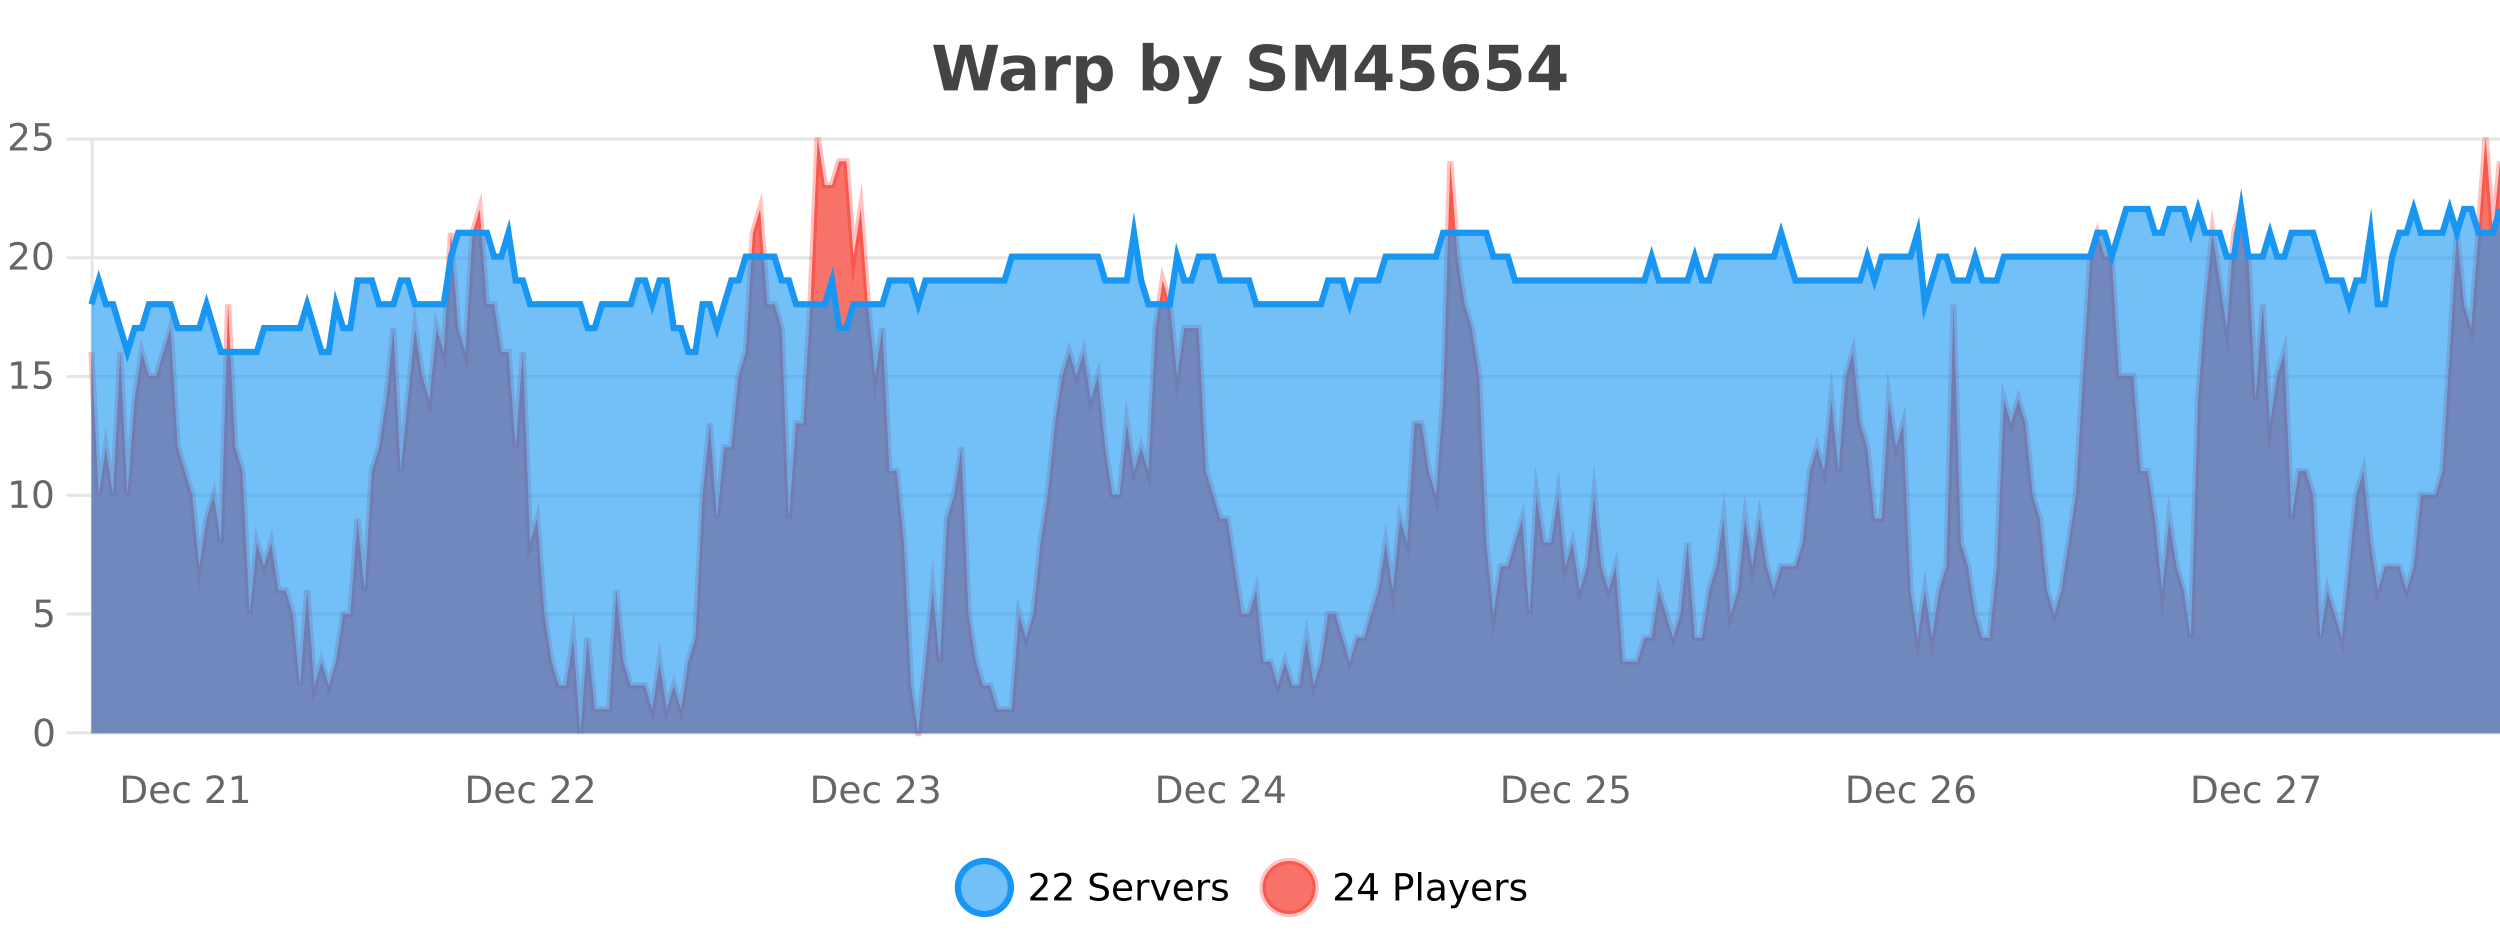 <?xml version="1.0" encoding="UTF-8"?>
<svg xmlns="http://www.w3.org/2000/svg" xmlns:xlink="http://www.w3.org/1999/xlink" width="800pt" height="300pt" viewBox="0 0 800 300" version="1.1">
<defs>
<clipPath id="clip1">
  <path d="M 278 263 L 352 263 L 352 300 L 278 300 Z M 278 263 "/>
</clipPath>
<clipPath id="clip2">
  <path d="M 375 263 L 450 263 L 450 300 L 375 300 Z M 375 263 "/>
</clipPath>
<clipPath id="clip3">
  <path d="M 29.27 44 L 800 44 L 800 234.602 L 29.27 234.602 Z M 29.27 44 "/>
</clipPath>
<clipPath id="clip4">
  <path d="M 28.27 43 L 800 43 L 800 235.602 L 28.27 235.602 Z M 28.27 43 "/>
</clipPath>
<clipPath id="clip5">
  <path d="M 29.27 66 L 800 66 L 800 234.602 L 29.27 234.602 Z M 29.27 66 "/>
</clipPath>
<clipPath id="clip6">
  <path d="M 28.27 43 L 800 43 L 800 141 L 28.27 141 Z M 28.27 43 "/>
</clipPath>
</defs>
<g id="surface4048996">
<rect x="0" y="0" width="800" height="300" style="fill:rgb(100%,100%,100%);fill-opacity:1;stroke:none;"/>
<path style="fill:none;stroke-width:1;stroke-linecap:butt;stroke-linejoin:miter;stroke:rgb(0%,0%,0%);stroke-opacity:0.098;stroke-miterlimit:10;" d="M 30 234.5 L 800 234.5 "/>
<path style="fill:none;stroke-width:1;stroke-linecap:butt;stroke-linejoin:miter;stroke:rgb(0%,0%,0%);stroke-opacity:0.098;stroke-miterlimit:10;" d="M 21.27 234.5 L 29 234.5 "/>
<path style="fill:none;stroke-width:1;stroke-linecap:butt;stroke-linejoin:miter;stroke:rgb(0%,0%,0%);stroke-opacity:0.098;stroke-miterlimit:10;" d="M 30 196.5 L 800 196.5 "/>
<path style="fill:none;stroke-width:1;stroke-linecap:butt;stroke-linejoin:miter;stroke:rgb(0%,0%,0%);stroke-opacity:0.098;stroke-miterlimit:10;" d="M 21.27 196.5 L 29 196.5 "/>
<path style="fill:none;stroke-width:1;stroke-linecap:butt;stroke-linejoin:miter;stroke:rgb(0%,0%,0%);stroke-opacity:0.098;stroke-miterlimit:10;" d="M 30 158.5 L 800 158.5 "/>
<path style="fill:none;stroke-width:1;stroke-linecap:butt;stroke-linejoin:miter;stroke:rgb(0%,0%,0%);stroke-opacity:0.098;stroke-miterlimit:10;" d="M 21.27 158.5 L 29 158.5 "/>
<path style="fill:none;stroke-width:1;stroke-linecap:butt;stroke-linejoin:miter;stroke:rgb(0%,0%,0%);stroke-opacity:0.098;stroke-miterlimit:10;" d="M 30 120.5 L 800 120.5 "/>
<path style="fill:none;stroke-width:1;stroke-linecap:butt;stroke-linejoin:miter;stroke:rgb(0%,0%,0%);stroke-opacity:0.098;stroke-miterlimit:10;" d="M 21.27 120.5 L 29 120.5 "/>
<path style="fill:none;stroke-width:1;stroke-linecap:butt;stroke-linejoin:miter;stroke:rgb(0%,0%,0%);stroke-opacity:0.098;stroke-miterlimit:10;" d="M 30 82.5 L 800 82.5 "/>
<path style="fill:none;stroke-width:1;stroke-linecap:butt;stroke-linejoin:miter;stroke:rgb(0%,0%,0%);stroke-opacity:0.098;stroke-miterlimit:10;" d="M 21.27 82.5 L 29 82.5 "/>
<path style="fill:none;stroke-width:1;stroke-linecap:butt;stroke-linejoin:miter;stroke:rgb(0%,0%,0%);stroke-opacity:0.098;stroke-miterlimit:10;" d="M 30 44.5 L 800 44.5 "/>
<path style="fill:none;stroke-width:1;stroke-linecap:butt;stroke-linejoin:miter;stroke:rgb(0%,0%,0%);stroke-opacity:0.098;stroke-miterlimit:10;" d="M 21.27 44.5 L 29 44.5 "/>
<path style=" stroke:none;fill-rule:nonzero;fill:rgb(9.02%,58.824%,95.294%);fill-opacity:0.6;" d="M 323.488 284 C 323.488 288.688 319.688 292.484 315.004 292.484 C 310.316 292.484 306.52 288.688 306.52 284 C 306.52 279.312 310.316 275.516 315.004 275.516 C 319.688 275.516 323.488 279.312 323.488 284 Z M 323.488 284 "/>
<g clip-path="url(#clip1)" clip-rule="nonzero">
<path style="fill:none;stroke-width:2;stroke-linecap:butt;stroke-linejoin:miter;stroke:rgb(9.02%,58.824%,95.294%);stroke-opacity:1;stroke-miterlimit:10;" d="M 323.488 284 C 323.488 288.688 319.688 292.484 315.004 292.484 C 310.316 292.484 306.52 288.688 306.52 284 C 306.52 279.312 310.316 275.516 315.004 275.516 C 319.688 275.516 323.488 279.312 323.488 284 Z M 323.488 284 "/>
</g>
<path style=" stroke:none;fill-rule:nonzero;fill:rgb(0%,0%,0%);fill-opacity:1;" d="M 331.117 287.156 L 335.258 287.156 L 335.258 288.156 L 329.695 288.156 L 329.695 287.156 C 330.141 286.699 330.75 286.078 331.523 285.297 C 332.305 284.508 332.793 283.996 332.992 283.766 C 333.375 283.352 333.641 282.996 333.789 282.703 C 333.945 282.402 334.023 282.109 334.023 281.828 C 334.023 281.359 333.855 280.98 333.523 280.688 C 333.199 280.398 332.777 280.25 332.258 280.25 C 331.883 280.25 331.484 280.312 331.07 280.438 C 330.664 280.562 330.227 280.762 329.758 281.031 L 329.758 279.828 C 330.234 279.641 330.68 279.5 331.086 279.406 C 331.5 279.305 331.883 279.25 332.227 279.25 C 333.133 279.25 333.855 279.48 334.398 279.938 C 334.938 280.387 335.211 280.992 335.211 281.75 C 335.211 282.105 335.141 282.445 335.008 282.766 C 334.871 283.09 334.625 283.469 334.273 283.906 C 334.168 284.023 333.855 284.352 333.336 284.891 C 332.812 285.434 332.074 286.188 331.117 287.156 Z M 338.75 287.156 L 342.891 287.156 L 342.891 288.156 L 337.328 288.156 L 337.328 287.156 C 337.773 286.699 338.383 286.078 339.156 285.297 C 339.938 284.508 340.426 283.996 340.625 283.766 C 341.008 283.352 341.273 282.996 341.422 282.703 C 341.578 282.402 341.656 282.109 341.656 281.828 C 341.656 281.359 341.488 280.98 341.156 280.688 C 340.832 280.398 340.41 280.25 339.891 280.25 C 339.516 280.25 339.117 280.312 338.703 280.438 C 338.297 280.562 337.859 280.762 337.391 281.031 L 337.391 279.828 C 337.867 279.641 338.312 279.5 338.719 279.406 C 339.133 279.305 339.516 279.25 339.859 279.25 C 340.766 279.25 341.488 279.48 342.031 279.938 C 342.57 280.387 342.844 280.992 342.844 281.75 C 342.844 282.105 342.773 282.445 342.641 282.766 C 342.504 283.09 342.258 283.469 341.906 283.906 C 341.801 284.023 341.488 284.352 340.969 284.891 C 340.445 285.434 339.707 286.188 338.75 287.156 Z M 354.324 279.688 L 354.324 280.844 C 353.875 280.637 353.449 280.48 353.043 280.375 C 352.645 280.262 352.266 280.203 351.902 280.203 C 351.254 280.203 350.754 280.328 350.402 280.578 C 350.059 280.828 349.887 281.188 349.887 281.656 C 349.887 282.043 350 282.336 350.23 282.531 C 350.457 282.73 350.902 282.887 351.559 283 L 352.262 283.156 C 353.145 283.324 353.797 283.621 354.215 284.047 C 354.641 284.465 354.855 285.027 354.855 285.734 C 354.855 286.59 354.566 287.234 353.996 287.672 C 353.434 288.109 352.598 288.328 351.496 288.328 C 351.09 288.328 350.652 288.281 350.184 288.188 C 349.715 288.094 349.23 287.953 348.73 287.766 L 348.73 286.547 C 349.207 286.82 349.676 287.023 350.137 287.156 C 350.605 287.293 351.059 287.359 351.496 287.359 C 352.172 287.359 352.691 287.23 353.059 286.969 C 353.434 286.699 353.621 286.32 353.621 285.828 C 353.621 285.402 353.484 285.07 353.215 284.828 C 352.953 284.578 352.52 284.398 351.918 284.281 L 351.199 284.141 C 350.312 283.965 349.672 283.688 349.277 283.312 C 348.891 282.938 348.699 282.418 348.699 281.75 C 348.699 280.969 348.969 280.359 349.512 279.922 C 350.051 279.477 350.801 279.25 351.762 279.25 C 352.176 279.25 352.594 279.289 353.012 279.359 C 353.438 279.434 353.875 279.543 354.324 279.688 Z M 362.27 284.609 L 362.27 285.125 L 357.301 285.125 C 357.352 285.875 357.574 286.445 357.973 286.828 C 358.379 287.215 358.934 287.406 359.645 287.406 C 360.059 287.406 360.461 287.359 360.848 287.266 C 361.242 287.164 361.633 287.008 362.02 286.797 L 362.02 287.828 C 361.621 287.984 361.223 288.105 360.816 288.188 C 360.41 288.281 359.996 288.328 359.582 288.328 C 358.539 288.328 357.711 288.027 357.098 287.422 C 356.48 286.809 356.176 285.98 356.176 284.938 C 356.176 283.867 356.465 283.016 357.051 282.391 C 357.633 281.758 358.414 281.438 359.395 281.438 C 360.277 281.438 360.977 281.727 361.488 282.297 C 362.008 282.859 362.27 283.633 362.27 284.609 Z M 361.191 284.281 C 361.18 283.699 361.012 283.23 360.691 282.875 C 360.367 282.523 359.941 282.344 359.41 282.344 C 358.805 282.344 358.32 282.516 357.957 282.859 C 357.602 283.203 357.398 283.684 357.348 284.297 Z M 367.84 282.594 C 367.715 282.531 367.578 282.484 367.434 282.453 C 367.297 282.414 367.141 282.391 366.965 282.391 C 366.359 282.391 365.891 282.59 365.559 282.984 C 365.234 283.383 365.074 283.953 365.074 284.703 L 365.074 288.156 L 363.996 288.156 L 363.996 281.594 L 365.074 281.594 L 365.074 282.609 C 365.301 282.215 365.598 281.922 365.965 281.734 C 366.328 281.539 366.77 281.438 367.293 281.438 C 367.363 281.438 367.441 281.445 367.527 281.453 C 367.621 281.465 367.719 281.48 367.824 281.5 Z M 368.195 281.594 L 369.336 281.594 L 371.383 287.094 L 373.445 281.594 L 374.586 281.594 L 372.117 288.156 L 370.648 288.156 Z M 381.688 284.609 L 381.688 285.125 L 376.719 285.125 C 376.77 285.875 376.992 286.445 377.391 286.828 C 377.797 287.215 378.352 287.406 379.062 287.406 C 379.477 287.406 379.879 287.359 380.266 287.266 C 380.66 287.164 381.051 287.008 381.438 286.797 L 381.438 287.828 C 381.039 287.984 380.641 288.105 380.234 288.188 C 379.828 288.281 379.414 288.328 379 288.328 C 377.957 288.328 377.129 288.027 376.516 287.422 C 375.898 286.809 375.594 285.98 375.594 284.938 C 375.594 283.867 375.883 283.016 376.469 282.391 C 377.051 281.758 377.832 281.438 378.812 281.438 C 379.695 281.438 380.395 281.727 380.906 282.297 C 381.426 282.859 381.688 283.633 381.688 284.609 Z M 380.609 284.281 C 380.598 283.699 380.43 283.23 380.109 282.875 C 379.785 282.523 379.359 282.344 378.828 282.344 C 378.223 282.344 377.738 282.516 377.375 282.859 C 377.02 283.203 376.816 283.684 376.766 284.297 Z M 387.258 282.594 C 387.133 282.531 386.996 282.484 386.852 282.453 C 386.715 282.414 386.559 282.391 386.383 282.391 C 385.777 282.391 385.309 282.59 384.977 282.984 C 384.652 283.383 384.492 283.953 384.492 284.703 L 384.492 288.156 L 383.414 288.156 L 383.414 281.594 L 384.492 281.594 L 384.492 282.609 C 384.719 282.215 385.016 281.922 385.383 281.734 C 385.746 281.539 386.188 281.438 386.711 281.438 C 386.781 281.438 386.859 281.445 386.945 281.453 C 387.039 281.465 387.137 281.48 387.242 281.5 Z M 392.566 281.781 L 392.566 282.812 C 392.262 282.656 391.945 282.543 391.613 282.469 C 391.289 282.387 390.949 282.344 390.598 282.344 C 390.066 282.344 389.664 282.43 389.395 282.594 C 389.121 282.75 388.988 282.996 388.988 283.328 C 388.988 283.578 389.082 283.777 389.27 283.922 C 389.465 284.059 389.855 284.188 390.441 284.312 L 390.801 284.406 C 391.57 284.562 392.117 284.793 392.441 285.094 C 392.762 285.398 392.926 285.812 392.926 286.344 C 392.926 286.961 392.68 287.445 392.191 287.797 C 391.711 288.152 391.051 288.328 390.207 288.328 C 389.852 288.328 389.48 288.289 389.098 288.219 C 388.723 288.156 388.324 288.059 387.91 287.922 L 387.91 286.797 C 388.305 287.008 388.695 287.164 389.082 287.266 C 389.465 287.371 389.852 287.422 390.238 287.422 C 390.738 287.422 391.121 287.34 391.395 287.172 C 391.676 286.996 391.816 286.746 391.816 286.422 C 391.816 286.133 391.715 285.906 391.52 285.75 C 391.32 285.594 390.887 285.445 390.223 285.297 L 389.848 285.219 C 389.18 285.074 388.695 284.855 388.395 284.562 C 388.102 284.273 387.957 283.875 387.957 283.375 C 387.957 282.75 388.176 282.273 388.613 281.938 C 389.051 281.605 389.668 281.438 390.473 281.438 C 390.867 281.438 391.242 281.469 391.598 281.531 C 391.949 281.586 392.273 281.668 392.566 281.781 Z M 325.004 277.016 "/>
<path style=" stroke:none;fill-rule:nonzero;fill:rgb(96.863%,44.706%,40.784%);fill-opacity:1;" d="M 420.988 284 C 420.988 288.688 417.191 292.484 412.504 292.484 C 407.82 292.484 404.02 288.688 404.02 284 C 404.02 279.312 407.82 275.516 412.504 275.516 C 417.191 275.516 420.988 279.312 420.988 284 Z M 420.988 284 "/>
<g clip-path="url(#clip2)" clip-rule="nonzero">
<path style="fill:none;stroke-width:2;stroke-linecap:butt;stroke-linejoin:miter;stroke:rgb(100%,4.706%,0%);stroke-opacity:0.247;stroke-miterlimit:10;" d="M 420.988 284 C 420.988 288.688 417.191 292.484 412.504 292.484 C 407.82 292.484 404.02 288.688 404.02 284 C 404.02 279.312 407.82 275.516 412.504 275.516 C 417.191 275.516 420.988 279.312 420.988 284 Z M 420.988 284 "/>
</g>
<path style=" stroke:none;fill-rule:nonzero;fill:rgb(0%,0%,0%);fill-opacity:1;" d="M 428.617 287.156 L 432.758 287.156 L 432.758 288.156 L 427.195 288.156 L 427.195 287.156 C 427.641 286.699 428.25 286.078 429.023 285.297 C 429.805 284.508 430.293 283.996 430.492 283.766 C 430.875 283.352 431.141 282.996 431.289 282.703 C 431.445 282.402 431.523 282.109 431.523 281.828 C 431.523 281.359 431.355 280.98 431.023 280.688 C 430.699 280.398 430.277 280.25 429.758 280.25 C 429.383 280.25 428.984 280.312 428.57 280.438 C 428.164 280.562 427.727 280.762 427.258 281.031 L 427.258 279.828 C 427.734 279.641 428.18 279.5 428.586 279.406 C 429 279.305 429.383 279.25 429.727 279.25 C 430.633 279.25 431.355 279.48 431.898 279.938 C 432.438 280.387 432.711 280.992 432.711 281.75 C 432.711 282.105 432.641 282.445 432.508 282.766 C 432.371 283.09 432.125 283.469 431.773 283.906 C 431.668 284.023 431.355 284.352 430.836 284.891 C 430.312 285.434 429.574 286.188 428.617 287.156 Z M 438.484 280.438 L 435.5 285.109 L 438.484 285.109 Z M 438.172 279.406 L 439.672 279.406 L 439.672 285.109 L 440.922 285.109 L 440.922 286.094 L 439.672 286.094 L 439.672 288.156 L 438.484 288.156 L 438.484 286.094 L 434.547 286.094 L 434.547 284.953 Z M 447.762 280.375 L 447.762 283.672 L 449.246 283.672 C 449.797 283.672 450.223 283.531 450.527 283.25 C 450.828 282.961 450.98 282.547 450.98 282.016 C 450.98 281.496 450.828 281.094 450.527 280.812 C 450.223 280.523 449.797 280.375 449.246 280.375 Z M 446.574 279.406 L 449.246 279.406 C 450.234 279.406 450.98 279.633 451.48 280.078 C 451.98 280.516 452.23 281.164 452.23 282.016 C 452.23 282.883 451.98 283.539 451.48 283.984 C 450.98 284.422 450.234 284.641 449.246 284.641 L 447.762 284.641 L 447.762 288.156 L 446.574 288.156 Z M 453.766 279.031 L 454.844 279.031 L 454.844 288.156 L 453.766 288.156 Z M 460.082 284.859 C 459.215 284.859 458.613 284.961 458.27 285.156 C 457.934 285.355 457.77 285.695 457.77 286.172 C 457.77 286.559 457.895 286.867 458.145 287.094 C 458.402 287.312 458.746 287.422 459.176 287.422 C 459.777 287.422 460.258 287.215 460.613 286.797 C 460.977 286.371 461.16 285.805 461.16 285.094 L 461.16 284.859 Z M 462.238 284.406 L 462.238 288.156 L 461.16 288.156 L 461.16 287.156 C 460.91 287.555 460.602 287.852 460.238 288.047 C 459.871 288.234 459.426 288.328 458.895 288.328 C 458.215 288.328 457.68 288.141 457.285 287.766 C 456.887 287.383 456.691 286.875 456.691 286.25 C 456.691 285.512 456.934 284.953 457.426 284.578 C 457.926 284.203 458.664 284.016 459.645 284.016 L 461.16 284.016 L 461.16 283.906 C 461.16 283.406 460.992 283.023 460.66 282.75 C 460.336 282.48 459.883 282.344 459.301 282.344 C 458.926 282.344 458.555 282.391 458.191 282.484 C 457.836 282.578 457.496 282.715 457.176 282.891 L 457.176 281.891 C 457.57 281.734 457.949 281.621 458.316 281.547 C 458.691 281.477 459.055 281.438 459.41 281.438 C 460.355 281.438 461.066 281.684 461.535 282.172 C 462.004 282.664 462.238 283.406 462.238 284.406 Z M 467.188 288.766 C 466.883 289.547 466.586 290.055 466.297 290.297 C 466.004 290.535 465.617 290.656 465.141 290.656 L 464.281 290.656 L 464.281 289.75 L 464.906 289.75 C 465.207 289.75 465.438 289.676 465.594 289.531 C 465.758 289.395 465.941 289.066 466.141 288.547 L 466.344 288.047 L 463.688 281.594 L 464.828 281.594 L 466.875 286.719 L 468.938 281.594 L 470.078 281.594 Z M 477.18 284.609 L 477.18 285.125 L 472.211 285.125 C 472.262 285.875 472.484 286.445 472.883 286.828 C 473.289 287.215 473.844 287.406 474.555 287.406 C 474.969 287.406 475.371 287.359 475.758 287.266 C 476.152 287.164 476.543 287.008 476.93 286.797 L 476.93 287.828 C 476.531 287.984 476.133 288.105 475.727 288.188 C 475.32 288.281 474.906 288.328 474.492 288.328 C 473.449 288.328 472.621 288.027 472.008 287.422 C 471.391 286.809 471.086 285.98 471.086 284.938 C 471.086 283.867 471.375 283.016 471.961 282.391 C 472.543 281.758 473.324 281.438 474.305 281.438 C 475.188 281.438 475.887 281.727 476.398 282.297 C 476.918 282.859 477.18 283.633 477.18 284.609 Z M 476.102 284.281 C 476.09 283.699 475.922 283.23 475.602 282.875 C 475.277 282.523 474.852 282.344 474.32 282.344 C 473.715 282.344 473.23 282.516 472.867 282.859 C 472.512 283.203 472.309 283.684 472.258 284.297 Z M 482.75 282.594 C 482.625 282.531 482.488 282.484 482.344 282.453 C 482.207 282.414 482.051 282.391 481.875 282.391 C 481.27 282.391 480.801 282.59 480.469 282.984 C 480.145 283.383 479.984 283.953 479.984 284.703 L 479.984 288.156 L 478.906 288.156 L 478.906 281.594 L 479.984 281.594 L 479.984 282.609 C 480.211 282.215 480.508 281.922 480.875 281.734 C 481.238 281.539 481.68 281.438 482.203 281.438 C 482.273 281.438 482.352 281.445 482.438 281.453 C 482.531 281.465 482.629 281.48 482.734 281.5 Z M 488.055 281.781 L 488.055 282.812 C 487.75 282.656 487.434 282.543 487.102 282.469 C 486.777 282.387 486.438 282.344 486.086 282.344 C 485.555 282.344 485.152 282.43 484.883 282.594 C 484.609 282.75 484.477 282.996 484.477 283.328 C 484.477 283.578 484.57 283.777 484.758 283.922 C 484.953 284.059 485.344 284.188 485.93 284.312 L 486.289 284.406 C 487.059 284.562 487.605 284.793 487.93 285.094 C 488.25 285.398 488.414 285.812 488.414 286.344 C 488.414 286.961 488.168 287.445 487.68 287.797 C 487.199 288.152 486.539 288.328 485.695 288.328 C 485.34 288.328 484.969 288.289 484.586 288.219 C 484.211 288.156 483.812 288.059 483.398 287.922 L 483.398 286.797 C 483.793 287.008 484.184 287.164 484.57 287.266 C 484.953 287.371 485.34 287.422 485.727 287.422 C 486.227 287.422 486.609 287.34 486.883 287.172 C 487.164 286.996 487.305 286.746 487.305 286.422 C 487.305 286.133 487.203 285.906 487.008 285.75 C 486.809 285.594 486.375 285.445 485.711 285.297 L 485.336 285.219 C 484.668 285.074 484.184 284.855 483.883 284.562 C 483.59 284.273 483.445 283.875 483.445 283.375 C 483.445 282.75 483.664 282.273 484.102 281.938 C 484.539 281.605 485.156 281.438 485.961 281.438 C 486.355 281.438 486.73 281.469 487.086 281.531 C 487.438 281.586 487.762 281.668 488.055 281.781 Z M 422.504 277.016 "/>
<path style=" stroke:none;fill-rule:nonzero;fill:rgb(26.667%,26.667%,26.667%);fill-opacity:1;" d="M 298.594 14.344 L 302.203 14.344 L 304.719 24.938 L 307.219 14.344 L 310.844 14.344 L 313.344 24.938 L 315.859 14.344 L 319.438 14.344 L 316 28.922 L 311.656 28.922 L 309.016 17.844 L 306.406 28.922 L 302.062 28.922 Z M 325.926 24 C 325.195 24 324.648 24.125 324.285 24.375 C 323.918 24.617 323.738 24.98 323.738 25.469 C 323.738 25.906 323.883 26.25 324.176 26.5 C 324.477 26.75 324.887 26.875 325.41 26.875 C 326.066 26.875 326.617 26.641 327.066 26.172 C 327.523 25.703 327.754 25.117 327.754 24.406 L 327.754 24 Z M 331.27 22.688 L 331.27 28.922 L 327.754 28.922 L 327.754 27.297 C 327.285 27.965 326.754 28.449 326.16 28.75 C 325.574 29.051 324.863 29.203 324.02 29.203 C 322.895 29.203 321.977 28.875 321.27 28.219 C 320.559 27.555 320.207 26.695 320.207 25.641 C 320.207 24.359 320.645 23.422 321.52 22.828 C 322.402 22.227 323.793 21.922 325.691 21.922 L 327.754 21.922 L 327.754 21.641 C 327.754 21.09 327.535 20.688 327.098 20.438 C 326.66 20.18 325.977 20.047 325.051 20.047 C 324.301 20.047 323.602 20.125 322.957 20.281 C 322.309 20.43 321.711 20.648 321.16 20.938 L 321.16 18.281 C 321.91 18.094 322.66 17.953 323.41 17.859 C 324.168 17.766 324.93 17.719 325.691 17.719 C 327.66 17.719 329.082 18.109 329.957 18.891 C 330.832 19.664 331.27 20.93 331.27 22.688 Z M 342.656 20.969 C 342.344 20.824 342.035 20.719 341.734 20.656 C 341.43 20.586 341.129 20.547 340.828 20.547 C 339.922 20.547 339.223 20.836 338.734 21.406 C 338.254 21.98 338.016 22.805 338.016 23.875 L 338.016 28.922 L 334.531 28.922 L 334.531 17.984 L 338.016 17.984 L 338.016 19.781 C 338.461 19.062 338.977 18.543 339.562 18.219 C 340.145 17.887 340.844 17.719 341.656 17.719 C 341.781 17.719 341.91 17.727 342.047 17.734 C 342.18 17.746 342.379 17.766 342.641 17.797 Z M 347.879 27.344 L 347.879 33.078 L 344.395 33.078 L 344.395 17.984 L 347.879 17.984 L 347.879 19.578 C 348.367 18.945 348.902 18.477 349.488 18.172 C 350.07 17.871 350.742 17.719 351.504 17.719 C 352.855 17.719 353.965 18.258 354.832 19.328 C 355.695 20.402 356.129 21.781 356.129 23.469 C 356.129 25.148 355.695 26.523 354.832 27.594 C 353.965 28.668 352.855 29.203 351.504 29.203 C 350.742 29.203 350.07 29.051 349.488 28.75 C 348.902 28.449 348.367 27.98 347.879 27.344 Z M 350.207 20.266 C 349.457 20.266 348.879 20.543 348.473 21.094 C 348.074 21.637 347.879 22.43 347.879 23.469 C 347.879 24.5 348.074 25.293 348.473 25.844 C 348.879 26.398 349.457 26.672 350.207 26.672 C 350.957 26.672 351.527 26.402 351.926 25.859 C 352.32 25.309 352.52 24.512 352.52 23.469 C 352.52 22.43 352.32 21.637 351.926 21.094 C 351.527 20.543 350.957 20.266 350.207 20.266 Z M 371.484 26.672 C 372.234 26.672 372.805 26.402 373.203 25.859 C 373.598 25.309 373.797 24.512 373.797 23.469 C 373.797 22.43 373.598 21.637 373.203 21.094 C 372.805 20.543 372.234 20.266 371.484 20.266 C 370.734 20.266 370.156 20.543 369.75 21.094 C 369.352 21.637 369.156 22.43 369.156 23.469 C 369.156 24.5 369.352 25.293 369.75 25.844 C 370.156 26.398 370.734 26.672 371.484 26.672 Z M 369.156 19.578 C 369.645 18.945 370.18 18.477 370.766 18.172 C 371.348 17.871 372.02 17.719 372.781 17.719 C 374.133 17.719 375.242 18.258 376.109 19.328 C 376.973 20.402 377.406 21.781 377.406 23.469 C 377.406 25.148 376.973 26.523 376.109 27.594 C 375.242 28.668 374.133 29.203 372.781 29.203 C 372.02 29.203 371.348 29.051 370.766 28.75 C 370.18 28.449 369.645 27.98 369.156 27.344 L 369.156 28.922 L 365.672 28.922 L 365.672 13.719 L 369.156 13.719 Z M 378.555 17.984 L 382.039 17.984 L 384.992 25.406 L 387.492 17.984 L 390.977 17.984 L 386.383 29.953 C 385.922 31.172 385.383 32.02 384.758 32.5 C 384.141 32.988 383.336 33.234 382.336 33.234 L 380.305 33.234 L 380.305 30.938 L 381.398 30.938 C 381.992 30.938 382.422 30.844 382.695 30.656 C 382.965 30.469 383.172 30.129 383.32 29.641 L 383.43 29.344 Z M 410.289 14.797 L 410.289 17.891 C 409.484 17.527 408.703 17.258 407.945 17.078 C 407.184 16.891 406.465 16.797 405.789 16.797 C 404.891 16.797 404.227 16.922 403.789 17.172 C 403.359 17.422 403.148 17.809 403.148 18.328 C 403.148 18.715 403.293 19.016 403.586 19.234 C 403.875 19.453 404.402 19.641 405.164 19.797 L 406.758 20.125 C 408.383 20.449 409.531 20.945 410.211 21.609 C 410.898 22.277 411.242 23.219 411.242 24.438 C 411.242 26.043 410.762 27.242 409.805 28.031 C 408.855 28.812 407.402 29.203 405.445 29.203 C 404.516 29.203 403.586 29.113 402.648 28.938 C 401.719 28.762 400.793 28.5 399.867 28.156 L 399.867 24.984 C 400.793 25.484 401.688 25.859 402.555 26.109 C 403.43 26.359 404.273 26.484 405.086 26.484 C 405.906 26.484 406.531 26.352 406.961 26.078 C 407.398 25.797 407.617 25.402 407.617 24.891 C 407.617 24.445 407.465 24.094 407.164 23.844 C 406.871 23.594 406.281 23.371 405.398 23.172 L 403.945 22.859 C 402.484 22.547 401.418 22.055 400.742 21.375 C 400.074 20.688 399.742 19.762 399.742 18.594 C 399.742 17.148 400.211 16.031 401.148 15.25 C 402.086 14.469 403.434 14.078 405.195 14.078 C 405.996 14.078 406.82 14.141 407.664 14.266 C 408.508 14.383 409.383 14.559 410.289 14.797 Z M 414.551 14.344 L 419.332 14.344 L 422.645 22.141 L 425.988 14.344 L 430.77 14.344 L 430.77 28.922 L 427.207 28.922 L 427.207 18.25 L 423.848 26.125 L 421.473 26.125 L 418.113 18.25 L 418.113 28.922 L 414.551 28.922 Z M 439.969 17.438 L 435.859 23.547 L 439.969 23.547 Z M 439.344 14.344 L 443.531 14.344 L 443.531 23.547 L 445.609 23.547 L 445.609 26.266 L 443.531 26.266 L 443.531 28.922 L 439.969 28.922 L 439.969 26.266 L 433.516 26.266 L 433.516 23.047 Z M 448.648 14.344 L 457.992 14.344 L 457.992 17.109 L 451.648 17.109 L 451.648 19.359 C 451.93 19.289 452.215 19.23 452.508 19.188 C 452.797 19.137 453.102 19.109 453.414 19.109 C 455.184 19.109 456.562 19.559 457.555 20.453 C 458.543 21.34 459.039 22.578 459.039 24.172 C 459.039 25.746 458.496 26.98 457.414 27.875 C 456.34 28.762 454.852 29.203 452.945 29.203 C 452.109 29.203 451.289 29.117 450.477 28.953 C 449.672 28.797 448.871 28.559 448.07 28.234 L 448.07 25.281 C 448.859 25.742 449.609 26.086 450.32 26.312 C 451.039 26.531 451.715 26.641 452.352 26.641 C 453.258 26.641 453.969 26.422 454.492 25.984 C 455.023 25.539 455.289 24.934 455.289 24.172 C 455.289 23.402 455.023 22.797 454.492 22.359 C 453.969 21.914 453.258 21.688 452.352 21.688 C 451.809 21.688 451.23 21.762 450.617 21.906 C 450 22.043 449.344 22.258 448.648 22.547 Z M 467.676 21.719 C 467.02 21.719 466.523 21.934 466.191 22.359 C 465.867 22.789 465.707 23.43 465.707 24.281 C 465.707 25.137 465.867 25.777 466.191 26.203 C 466.523 26.633 467.02 26.844 467.676 26.844 C 468.34 26.844 468.836 26.633 469.16 26.203 C 469.492 25.777 469.66 25.137 469.66 24.281 C 469.66 23.43 469.492 22.789 469.16 22.359 C 468.836 21.934 468.34 21.719 467.676 21.719 Z M 472.332 14.719 L 472.332 17.422 C 471.707 17.133 471.117 16.918 470.566 16.781 C 470.023 16.637 469.492 16.562 468.973 16.562 C 467.855 16.562 466.988 16.875 466.363 17.5 C 465.738 18.117 465.371 19.039 465.27 20.266 C 465.695 19.945 466.16 19.703 466.66 19.547 C 467.16 19.383 467.707 19.297 468.301 19.297 C 469.789 19.297 470.992 19.734 471.91 20.609 C 472.824 21.484 473.285 22.625 473.285 24.031 C 473.285 25.594 472.773 26.852 471.754 27.797 C 470.73 28.734 469.363 29.203 467.645 29.203 C 465.746 29.203 464.277 28.562 463.238 27.281 C 462.195 26 461.676 24.188 461.676 21.844 C 461.676 19.438 462.285 17.547 463.504 16.172 C 464.723 14.789 466.387 14.094 468.504 14.094 C 469.168 14.094 469.816 14.148 470.441 14.25 C 471.074 14.355 471.707 14.512 472.332 14.719 Z M 476.484 14.344 L 485.828 14.344 L 485.828 17.109 L 479.484 17.109 L 479.484 19.359 C 479.766 19.289 480.051 19.23 480.344 19.188 C 480.633 19.137 480.938 19.109 481.25 19.109 C 483.02 19.109 484.398 19.559 485.391 20.453 C 486.379 21.34 486.875 22.578 486.875 24.172 C 486.875 25.746 486.332 26.98 485.25 27.875 C 484.176 28.762 482.688 29.203 480.781 29.203 C 479.945 29.203 479.125 29.117 478.312 28.953 C 477.508 28.797 476.707 28.559 475.906 28.234 L 475.906 25.281 C 476.695 25.742 477.445 26.086 478.156 26.312 C 478.875 26.531 479.551 26.641 480.188 26.641 C 481.094 26.641 481.805 26.422 482.328 25.984 C 482.859 25.539 483.125 24.934 483.125 24.172 C 483.125 23.402 482.859 22.797 482.328 22.359 C 481.805 21.914 481.094 21.688 480.188 21.688 C 479.645 21.688 479.066 21.762 478.453 21.906 C 477.836 22.043 477.18 22.258 476.484 22.547 Z M 495.633 17.438 L 491.523 23.547 L 495.633 23.547 Z M 495.008 14.344 L 499.195 14.344 L 499.195 23.547 L 501.273 23.547 L 501.273 26.266 L 499.195 26.266 L 499.195 28.922 L 495.633 28.922 L 495.633 26.266 L 489.18 26.266 L 489.18 23.047 Z M 298 10.359 "/>
<path style="fill:none;stroke-width:1;stroke-linecap:butt;stroke-linejoin:miter;stroke:rgb(0%,0%,0%);stroke-opacity:0.098;stroke-miterlimit:10;" d="M 29 234.5 L 801 234.5 "/>
<path style=" stroke:none;fill-rule:nonzero;fill:rgb(40%,40%,40%);fill-opacity:1;" d="M 40.539 249.172 L 40.539 255.984 L 41.977 255.984 C 43.184 255.984 44.062 255.715 44.617 255.172 C 45.18 254.621 45.461 253.75 45.461 252.562 C 45.461 251.398 45.18 250.543 44.617 250 C 44.062 249.449 43.184 249.172 41.977 249.172 Z M 39.352 248.203 L 41.789 248.203 C 43.484 248.203 44.73 248.559 45.523 249.266 C 46.312 249.965 46.711 251.062 46.711 252.562 C 46.711 254.074 46.309 255.184 45.508 255.891 C 44.715 256.602 43.477 256.953 41.789 256.953 L 39.352 256.953 Z M 54.172 253.406 L 54.172 253.922 L 49.203 253.922 C 49.254 254.672 49.477 255.242 49.875 255.625 C 50.281 256.012 50.836 256.203 51.547 256.203 C 51.961 256.203 52.363 256.156 52.75 256.062 C 53.145 255.961 53.535 255.805 53.922 255.594 L 53.922 256.625 C 53.523 256.781 53.125 256.902 52.719 256.984 C 52.312 257.078 51.898 257.125 51.484 257.125 C 50.441 257.125 49.613 256.824 49 256.219 C 48.383 255.605 48.078 254.777 48.078 253.734 C 48.078 252.664 48.367 251.812 48.953 251.188 C 49.535 250.555 50.316 250.234 51.297 250.234 C 52.18 250.234 52.879 250.523 53.391 251.094 C 53.91 251.656 54.172 252.43 54.172 253.406 Z M 53.094 253.078 C 53.082 252.496 52.914 252.027 52.594 251.672 C 52.27 251.32 51.844 251.141 51.312 251.141 C 50.707 251.141 50.223 251.312 49.859 251.656 C 49.504 252 49.301 252.48 49.25 253.094 Z M 60.664 250.641 L 60.664 251.656 C 60.352 251.48 60.043 251.352 59.742 251.266 C 59.438 251.184 59.133 251.141 58.82 251.141 C 58.109 251.141 57.562 251.367 57.18 251.812 C 56.793 252.25 56.602 252.871 56.602 253.672 C 56.602 254.477 56.793 255.102 57.18 255.547 C 57.562 255.984 58.109 256.203 58.82 256.203 C 59.133 256.203 59.438 256.164 59.742 256.078 C 60.043 255.996 60.352 255.871 60.664 255.703 L 60.664 256.703 C 60.359 256.84 60.047 256.945 59.727 257.016 C 59.402 257.086 59.059 257.125 58.695 257.125 C 57.703 257.125 56.918 256.82 56.336 256.203 C 55.75 255.578 55.461 254.734 55.461 253.672 C 55.461 252.609 55.75 251.773 56.336 251.156 C 56.93 250.543 57.742 250.234 58.773 250.234 C 59.094 250.234 59.414 250.273 59.727 250.344 C 60.047 250.406 60.359 250.508 60.664 250.641 Z M 67.512 255.953 L 71.652 255.953 L 71.652 256.953 L 66.09 256.953 L 66.09 255.953 C 66.535 255.496 67.145 254.875 67.918 254.094 C 68.699 253.305 69.188 252.793 69.387 252.562 C 69.77 252.148 70.035 251.793 70.184 251.5 C 70.34 251.199 70.418 250.906 70.418 250.625 C 70.418 250.156 70.25 249.777 69.918 249.484 C 69.594 249.195 69.172 249.047 68.652 249.047 C 68.277 249.047 67.879 249.109 67.465 249.234 C 67.059 249.359 66.621 249.559 66.152 249.828 L 66.152 248.625 C 66.629 248.438 67.074 248.297 67.48 248.203 C 67.895 248.102 68.277 248.047 68.621 248.047 C 69.527 248.047 70.25 248.277 70.793 248.734 C 71.332 249.184 71.605 249.789 71.605 250.547 C 71.605 250.902 71.535 251.242 71.402 251.562 C 71.266 251.887 71.02 252.266 70.668 252.703 C 70.562 252.82 70.25 253.148 69.73 253.688 C 69.207 254.23 68.469 254.984 67.512 255.953 Z M 74.336 255.953 L 76.273 255.953 L 76.273 249.281 L 74.164 249.703 L 74.164 248.625 L 76.258 248.203 L 77.445 248.203 L 77.445 255.953 L 79.383 255.953 L 79.383 256.953 L 74.336 256.953 Z M 38.18 245.816 "/>
<path style=" stroke:none;fill-rule:nonzero;fill:rgb(40%,40%,40%);fill-opacity:1;" d="M 150.973 249.172 L 150.973 255.984 L 152.41 255.984 C 153.617 255.984 154.496 255.715 155.051 255.172 C 155.613 254.621 155.895 253.75 155.895 252.562 C 155.895 251.398 155.613 250.543 155.051 250 C 154.496 249.449 153.617 249.172 152.41 249.172 Z M 149.785 248.203 L 152.223 248.203 C 153.918 248.203 155.164 248.559 155.957 249.266 C 156.746 249.965 157.145 251.062 157.145 252.562 C 157.145 254.074 156.742 255.184 155.941 255.891 C 155.148 256.602 153.91 256.953 152.223 256.953 L 149.785 256.953 Z M 164.602 253.406 L 164.602 253.922 L 159.633 253.922 C 159.684 254.672 159.906 255.242 160.305 255.625 C 160.711 256.012 161.266 256.203 161.977 256.203 C 162.391 256.203 162.793 256.156 163.18 256.062 C 163.574 255.961 163.965 255.805 164.352 255.594 L 164.352 256.625 C 163.953 256.781 163.555 256.902 163.148 256.984 C 162.742 257.078 162.328 257.125 161.914 257.125 C 160.871 257.125 160.043 256.824 159.43 256.219 C 158.812 255.605 158.508 254.777 158.508 253.734 C 158.508 252.664 158.797 251.812 159.383 251.188 C 159.965 250.555 160.746 250.234 161.727 250.234 C 162.609 250.234 163.309 250.523 163.82 251.094 C 164.34 251.656 164.602 252.43 164.602 253.406 Z M 163.523 253.078 C 163.512 252.496 163.344 252.027 163.023 251.672 C 162.699 251.32 162.273 251.141 161.742 251.141 C 161.137 251.141 160.652 251.312 160.289 251.656 C 159.934 252 159.73 252.48 159.68 253.094 Z M 171.094 250.641 L 171.094 251.656 C 170.781 251.48 170.473 251.352 170.172 251.266 C 169.867 251.184 169.562 251.141 169.25 251.141 C 168.539 251.141 167.992 251.367 167.609 251.812 C 167.223 252.25 167.031 252.871 167.031 253.672 C 167.031 254.477 167.223 255.102 167.609 255.547 C 167.992 255.984 168.539 256.203 169.25 256.203 C 169.562 256.203 169.867 256.164 170.172 256.078 C 170.473 255.996 170.781 255.871 171.094 255.703 L 171.094 256.703 C 170.789 256.84 170.477 256.945 170.156 257.016 C 169.832 257.086 169.488 257.125 169.125 257.125 C 168.133 257.125 167.348 256.82 166.766 256.203 C 166.18 255.578 165.891 254.734 165.891 253.672 C 165.891 252.609 166.18 251.773 166.766 251.156 C 167.359 250.543 168.172 250.234 169.203 250.234 C 169.523 250.234 169.844 250.273 170.156 250.344 C 170.477 250.406 170.789 250.508 171.094 250.641 Z M 177.945 255.953 L 182.086 255.953 L 182.086 256.953 L 176.523 256.953 L 176.523 255.953 C 176.969 255.496 177.578 254.875 178.352 254.094 C 179.133 253.305 179.621 252.793 179.82 252.562 C 180.203 252.148 180.469 251.793 180.617 251.5 C 180.773 251.199 180.852 250.906 180.852 250.625 C 180.852 250.156 180.684 249.777 180.352 249.484 C 180.027 249.195 179.605 249.047 179.086 249.047 C 178.711 249.047 178.312 249.109 177.898 249.234 C 177.492 249.359 177.055 249.559 176.586 249.828 L 176.586 248.625 C 177.062 248.438 177.508 248.297 177.914 248.203 C 178.328 248.102 178.711 248.047 179.055 248.047 C 179.961 248.047 180.684 248.277 181.227 248.734 C 181.766 249.184 182.039 249.789 182.039 250.547 C 182.039 250.902 181.969 251.242 181.836 251.562 C 181.699 251.887 181.453 252.266 181.102 252.703 C 180.996 252.82 180.684 253.148 180.164 253.688 C 179.641 254.23 178.902 254.984 177.945 255.953 Z M 185.578 255.953 L 189.719 255.953 L 189.719 256.953 L 184.156 256.953 L 184.156 255.953 C 184.602 255.496 185.211 254.875 185.984 254.094 C 186.766 253.305 187.254 252.793 187.453 252.562 C 187.836 252.148 188.102 251.793 188.25 251.5 C 188.406 251.199 188.484 250.906 188.484 250.625 C 188.484 250.156 188.316 249.777 187.984 249.484 C 187.66 249.195 187.238 249.047 186.719 249.047 C 186.344 249.047 185.945 249.109 185.531 249.234 C 185.125 249.359 184.688 249.559 184.219 249.828 L 184.219 248.625 C 184.695 248.438 185.141 248.297 185.547 248.203 C 185.961 248.102 186.344 248.047 186.688 248.047 C 187.594 248.047 188.316 248.277 188.859 248.734 C 189.398 249.184 189.672 249.789 189.672 250.547 C 189.672 250.902 189.602 251.242 189.469 251.562 C 189.332 251.887 189.086 252.266 188.734 252.703 C 188.629 252.82 188.316 253.148 187.797 253.688 C 187.273 254.23 186.535 254.984 185.578 255.953 Z M 148.613 245.816 "/>
<path style=" stroke:none;fill-rule:nonzero;fill:rgb(40%,40%,40%);fill-opacity:1;" d="M 261.402 249.172 L 261.402 255.984 L 262.84 255.984 C 264.047 255.984 264.926 255.715 265.48 255.172 C 266.043 254.621 266.324 253.75 266.324 252.562 C 266.324 251.398 266.043 250.543 265.48 250 C 264.926 249.449 264.047 249.172 262.84 249.172 Z M 260.215 248.203 L 262.652 248.203 C 264.348 248.203 265.594 248.559 266.387 249.266 C 267.176 249.965 267.574 251.062 267.574 252.562 C 267.574 254.074 267.172 255.184 266.371 255.891 C 265.578 256.602 264.34 256.953 262.652 256.953 L 260.215 256.953 Z M 275.031 253.406 L 275.031 253.922 L 270.062 253.922 C 270.113 254.672 270.336 255.242 270.734 255.625 C 271.141 256.012 271.695 256.203 272.406 256.203 C 272.82 256.203 273.223 256.156 273.609 256.062 C 274.004 255.961 274.395 255.805 274.781 255.594 L 274.781 256.625 C 274.383 256.781 273.984 256.902 273.578 256.984 C 273.172 257.078 272.758 257.125 272.344 257.125 C 271.301 257.125 270.473 256.824 269.859 256.219 C 269.242 255.605 268.938 254.777 268.938 253.734 C 268.938 252.664 269.227 251.812 269.812 251.188 C 270.395 250.555 271.176 250.234 272.156 250.234 C 273.039 250.234 273.738 250.523 274.25 251.094 C 274.77 251.656 275.031 252.43 275.031 253.406 Z M 273.953 253.078 C 273.941 252.496 273.773 252.027 273.453 251.672 C 273.129 251.32 272.703 251.141 272.172 251.141 C 271.566 251.141 271.082 251.312 270.719 251.656 C 270.363 252 270.16 252.48 270.109 253.094 Z M 281.523 250.641 L 281.523 251.656 C 281.211 251.48 280.902 251.352 280.602 251.266 C 280.297 251.184 279.992 251.141 279.68 251.141 C 278.969 251.141 278.422 251.367 278.039 251.812 C 277.652 252.25 277.461 252.871 277.461 253.672 C 277.461 254.477 277.652 255.102 278.039 255.547 C 278.422 255.984 278.969 256.203 279.68 256.203 C 279.992 256.203 280.297 256.164 280.602 256.078 C 280.902 255.996 281.211 255.871 281.523 255.703 L 281.523 256.703 C 281.219 256.84 280.906 256.945 280.586 257.016 C 280.262 257.086 279.918 257.125 279.555 257.125 C 278.562 257.125 277.777 256.82 277.195 256.203 C 276.609 255.578 276.32 254.734 276.32 253.672 C 276.32 252.609 276.609 251.773 277.195 251.156 C 277.789 250.543 278.602 250.234 279.633 250.234 C 279.953 250.234 280.273 250.273 280.586 250.344 C 280.906 250.406 281.219 250.508 281.523 250.641 Z M 288.375 255.953 L 292.516 255.953 L 292.516 256.953 L 286.953 256.953 L 286.953 255.953 C 287.398 255.496 288.008 254.875 288.781 254.094 C 289.562 253.305 290.051 252.793 290.25 252.562 C 290.633 252.148 290.898 251.793 291.047 251.5 C 291.203 251.199 291.281 250.906 291.281 250.625 C 291.281 250.156 291.113 249.777 290.781 249.484 C 290.457 249.195 290.035 249.047 289.516 249.047 C 289.141 249.047 288.742 249.109 288.328 249.234 C 287.922 249.359 287.484 249.559 287.016 249.828 L 287.016 248.625 C 287.492 248.438 287.938 248.297 288.344 248.203 C 288.758 248.102 289.141 248.047 289.484 248.047 C 290.391 248.047 291.113 248.277 291.656 248.734 C 292.195 249.184 292.469 249.789 292.469 250.547 C 292.469 250.902 292.398 251.242 292.266 251.562 C 292.129 251.887 291.883 252.266 291.531 252.703 C 291.426 252.82 291.113 253.148 290.594 253.688 C 290.07 254.23 289.332 254.984 288.375 255.953 Z M 298.586 252.234 C 299.148 252.359 299.586 252.617 299.898 253 C 300.219 253.375 300.383 253.844 300.383 254.406 C 300.383 255.273 300.086 255.945 299.492 256.422 C 298.898 256.891 298.055 257.125 296.961 257.125 C 296.594 257.125 296.215 257.086 295.82 257.016 C 295.434 256.945 295.039 256.836 294.633 256.688 L 294.633 255.547 C 294.953 255.734 295.309 255.883 295.695 255.984 C 296.09 256.078 296.5 256.125 296.93 256.125 C 297.668 256.125 298.23 255.98 298.617 255.688 C 299.012 255.398 299.211 254.969 299.211 254.406 C 299.211 253.898 299.027 253.496 298.664 253.203 C 298.297 252.914 297.797 252.766 297.164 252.766 L 296.133 252.766 L 296.133 251.797 L 297.211 251.797 C 297.781 251.797 298.227 251.684 298.539 251.453 C 298.852 251.215 299.008 250.875 299.008 250.438 C 299.008 249.992 298.844 249.648 298.523 249.406 C 298.211 249.168 297.758 249.047 297.164 249.047 C 296.828 249.047 296.477 249.086 296.102 249.156 C 295.734 249.219 295.328 249.324 294.883 249.469 L 294.883 248.422 C 295.34 248.297 295.762 248.203 296.148 248.141 C 296.543 248.078 296.914 248.047 297.258 248.047 C 298.164 248.047 298.875 248.25 299.398 248.656 C 299.918 249.062 300.18 249.617 300.18 250.312 C 300.18 250.805 300.039 251.215 299.758 251.547 C 299.484 251.883 299.094 252.109 298.586 252.234 Z M 259.043 245.816 "/>
<path style=" stroke:none;fill-rule:nonzero;fill:rgb(40%,40%,40%);fill-opacity:1;" d="M 371.836 249.172 L 371.836 255.984 L 373.273 255.984 C 374.48 255.984 375.359 255.715 375.914 255.172 C 376.477 254.621 376.758 253.75 376.758 252.562 C 376.758 251.398 376.477 250.543 375.914 250 C 375.359 249.449 374.48 249.172 373.273 249.172 Z M 370.648 248.203 L 373.086 248.203 C 374.781 248.203 376.027 248.559 376.82 249.266 C 377.609 249.965 378.008 251.062 378.008 252.562 C 378.008 254.074 377.605 255.184 376.805 255.891 C 376.012 256.602 374.773 256.953 373.086 256.953 L 370.648 256.953 Z M 385.469 253.406 L 385.469 253.922 L 380.5 253.922 C 380.551 254.672 380.773 255.242 381.172 255.625 C 381.578 256.012 382.133 256.203 382.844 256.203 C 383.258 256.203 383.66 256.156 384.047 256.062 C 384.441 255.961 384.832 255.805 385.219 255.594 L 385.219 256.625 C 384.82 256.781 384.422 256.902 384.016 256.984 C 383.609 257.078 383.195 257.125 382.781 257.125 C 381.738 257.125 380.91 256.824 380.297 256.219 C 379.68 255.605 379.375 254.777 379.375 253.734 C 379.375 252.664 379.664 251.812 380.25 251.188 C 380.832 250.555 381.613 250.234 382.594 250.234 C 383.477 250.234 384.176 250.523 384.688 251.094 C 385.207 251.656 385.469 252.43 385.469 253.406 Z M 384.391 253.078 C 384.379 252.496 384.211 252.027 383.891 251.672 C 383.566 251.32 383.141 251.141 382.609 251.141 C 382.004 251.141 381.52 251.312 381.156 251.656 C 380.801 252 380.598 252.48 380.547 253.094 Z M 391.961 250.641 L 391.961 251.656 C 391.648 251.48 391.34 251.352 391.039 251.266 C 390.734 251.184 390.43 251.141 390.117 251.141 C 389.406 251.141 388.859 251.367 388.477 251.812 C 388.09 252.25 387.898 252.871 387.898 253.672 C 387.898 254.477 388.09 255.102 388.477 255.547 C 388.859 255.984 389.406 256.203 390.117 256.203 C 390.43 256.203 390.734 256.164 391.039 256.078 C 391.34 255.996 391.648 255.871 391.961 255.703 L 391.961 256.703 C 391.656 256.84 391.344 256.945 391.023 257.016 C 390.699 257.086 390.355 257.125 389.992 257.125 C 389 257.125 388.215 256.82 387.633 256.203 C 387.047 255.578 386.758 254.734 386.758 253.672 C 386.758 252.609 387.047 251.773 387.633 251.156 C 388.227 250.543 389.039 250.234 390.07 250.234 C 390.391 250.234 390.711 250.273 391.023 250.344 C 391.344 250.406 391.656 250.508 391.961 250.641 Z M 398.809 255.953 L 402.949 255.953 L 402.949 256.953 L 397.387 256.953 L 397.387 255.953 C 397.832 255.496 398.441 254.875 399.215 254.094 C 399.996 253.305 400.484 252.793 400.684 252.562 C 401.066 252.148 401.332 251.793 401.48 251.5 C 401.637 251.199 401.715 250.906 401.715 250.625 C 401.715 250.156 401.547 249.777 401.215 249.484 C 400.891 249.195 400.469 249.047 399.949 249.047 C 399.574 249.047 399.176 249.109 398.762 249.234 C 398.355 249.359 397.918 249.559 397.449 249.828 L 397.449 248.625 C 397.926 248.438 398.371 248.297 398.777 248.203 C 399.191 248.102 399.574 248.047 399.918 248.047 C 400.824 248.047 401.547 248.277 402.09 248.734 C 402.629 249.184 402.902 249.789 402.902 250.547 C 402.902 250.902 402.832 251.242 402.699 251.562 C 402.562 251.887 402.316 252.266 401.965 252.703 C 401.859 252.82 401.547 253.148 401.027 253.688 C 400.504 254.23 399.766 254.984 398.809 255.953 Z M 408.68 249.234 L 405.695 253.906 L 408.68 253.906 Z M 408.367 248.203 L 409.867 248.203 L 409.867 253.906 L 411.117 253.906 L 411.117 254.891 L 409.867 254.891 L 409.867 256.953 L 408.68 256.953 L 408.68 254.891 L 404.742 254.891 L 404.742 253.75 Z M 369.477 245.816 "/>
<path style=" stroke:none;fill-rule:nonzero;fill:rgb(40%,40%,40%);fill-opacity:1;" d="M 482.27 249.172 L 482.27 255.984 L 483.707 255.984 C 484.914 255.984 485.793 255.715 486.348 255.172 C 486.91 254.621 487.191 253.75 487.191 252.562 C 487.191 251.398 486.91 250.543 486.348 250 C 485.793 249.449 484.914 249.172 483.707 249.172 Z M 481.082 248.203 L 483.52 248.203 C 485.215 248.203 486.461 248.559 487.254 249.266 C 488.043 249.965 488.441 251.062 488.441 252.562 C 488.441 254.074 488.039 255.184 487.238 255.891 C 486.445 256.602 485.207 256.953 483.52 256.953 L 481.082 256.953 Z M 495.898 253.406 L 495.898 253.922 L 490.93 253.922 C 490.98 254.672 491.203 255.242 491.602 255.625 C 492.008 256.012 492.562 256.203 493.273 256.203 C 493.688 256.203 494.09 256.156 494.477 256.062 C 494.871 255.961 495.262 255.805 495.648 255.594 L 495.648 256.625 C 495.25 256.781 494.852 256.902 494.445 256.984 C 494.039 257.078 493.625 257.125 493.211 257.125 C 492.168 257.125 491.34 256.824 490.727 256.219 C 490.109 255.605 489.805 254.777 489.805 253.734 C 489.805 252.664 490.094 251.812 490.68 251.188 C 491.262 250.555 492.043 250.234 493.023 250.234 C 493.906 250.234 494.605 250.523 495.117 251.094 C 495.637 251.656 495.898 252.43 495.898 253.406 Z M 494.82 253.078 C 494.809 252.496 494.641 252.027 494.32 251.672 C 493.996 251.32 493.57 251.141 493.039 251.141 C 492.434 251.141 491.949 251.312 491.586 251.656 C 491.23 252 491.027 252.48 490.977 253.094 Z M 502.391 250.641 L 502.391 251.656 C 502.078 251.48 501.77 251.352 501.469 251.266 C 501.164 251.184 500.859 251.141 500.547 251.141 C 499.836 251.141 499.289 251.367 498.906 251.812 C 498.52 252.25 498.328 252.871 498.328 253.672 C 498.328 254.477 498.52 255.102 498.906 255.547 C 499.289 255.984 499.836 256.203 500.547 256.203 C 500.859 256.203 501.164 256.164 501.469 256.078 C 501.77 255.996 502.078 255.871 502.391 255.703 L 502.391 256.703 C 502.086 256.84 501.773 256.945 501.453 257.016 C 501.129 257.086 500.785 257.125 500.422 257.125 C 499.43 257.125 498.645 256.82 498.062 256.203 C 497.477 255.578 497.188 254.734 497.188 253.672 C 497.188 252.609 497.477 251.773 498.062 251.156 C 498.656 250.543 499.469 250.234 500.5 250.234 C 500.82 250.234 501.141 250.273 501.453 250.344 C 501.773 250.406 502.086 250.508 502.391 250.641 Z M 509.242 255.953 L 513.383 255.953 L 513.383 256.953 L 507.82 256.953 L 507.82 255.953 C 508.266 255.496 508.875 254.875 509.648 254.094 C 510.43 253.305 510.918 252.793 511.117 252.562 C 511.5 252.148 511.766 251.793 511.914 251.5 C 512.07 251.199 512.148 250.906 512.148 250.625 C 512.148 250.156 511.98 249.777 511.648 249.484 C 511.324 249.195 510.902 249.047 510.383 249.047 C 510.008 249.047 509.609 249.109 509.195 249.234 C 508.789 249.359 508.352 249.559 507.883 249.828 L 507.883 248.625 C 508.359 248.438 508.805 248.297 509.211 248.203 C 509.625 248.102 510.008 248.047 510.352 248.047 C 511.258 248.047 511.98 248.277 512.523 248.734 C 513.062 249.184 513.336 249.789 513.336 250.547 C 513.336 250.902 513.266 251.242 513.133 251.562 C 512.996 251.887 512.75 252.266 512.398 252.703 C 512.293 252.82 511.98 253.148 511.461 253.688 C 510.938 254.23 510.199 254.984 509.242 255.953 Z M 515.875 248.203 L 520.516 248.203 L 520.516 249.203 L 516.953 249.203 L 516.953 251.344 C 517.129 251.281 517.301 251.242 517.469 251.219 C 517.645 251.188 517.816 251.172 517.984 251.172 C 518.961 251.172 519.738 251.445 520.312 251.984 C 520.883 252.516 521.172 253.234 521.172 254.141 C 521.172 255.09 520.875 255.824 520.281 256.344 C 519.695 256.867 518.875 257.125 517.812 257.125 C 517.438 257.125 517.055 257.094 516.672 257.031 C 516.297 256.969 515.906 256.875 515.5 256.75 L 515.5 255.562 C 515.852 255.75 516.219 255.891 516.594 255.984 C 516.969 256.078 517.363 256.125 517.781 256.125 C 518.457 256.125 518.992 255.949 519.391 255.594 C 519.785 255.242 519.984 254.758 519.984 254.141 C 519.984 253.539 519.785 253.059 519.391 252.703 C 518.992 252.352 518.457 252.172 517.781 252.172 C 517.469 252.172 517.148 252.211 516.828 252.281 C 516.516 252.344 516.195 252.449 515.875 252.594 Z M 479.91 245.816 "/>
<path style=" stroke:none;fill-rule:nonzero;fill:rgb(40%,40%,40%);fill-opacity:1;" d="M 592.703 249.172 L 592.703 255.984 L 594.141 255.984 C 595.348 255.984 596.227 255.715 596.781 255.172 C 597.344 254.621 597.625 253.75 597.625 252.562 C 597.625 251.398 597.344 250.543 596.781 250 C 596.227 249.449 595.348 249.172 594.141 249.172 Z M 591.516 248.203 L 593.953 248.203 C 595.648 248.203 596.895 248.559 597.688 249.266 C 598.477 249.965 598.875 251.062 598.875 252.562 C 598.875 254.074 598.473 255.184 597.672 255.891 C 596.879 256.602 595.641 256.953 593.953 256.953 L 591.516 256.953 Z M 606.336 253.406 L 606.336 253.922 L 601.367 253.922 C 601.418 254.672 601.641 255.242 602.039 255.625 C 602.445 256.012 603 256.203 603.711 256.203 C 604.125 256.203 604.527 256.156 604.914 256.062 C 605.309 255.961 605.699 255.805 606.086 255.594 L 606.086 256.625 C 605.688 256.781 605.289 256.902 604.883 256.984 C 604.477 257.078 604.062 257.125 603.648 257.125 C 602.605 257.125 601.777 256.824 601.164 256.219 C 600.547 255.605 600.242 254.777 600.242 253.734 C 600.242 252.664 600.531 251.812 601.117 251.188 C 601.699 250.555 602.48 250.234 603.461 250.234 C 604.344 250.234 605.043 250.523 605.555 251.094 C 606.074 251.656 606.336 252.43 606.336 253.406 Z M 605.258 253.078 C 605.246 252.496 605.078 252.027 604.758 251.672 C 604.434 251.32 604.008 251.141 603.477 251.141 C 602.871 251.141 602.387 251.312 602.023 251.656 C 601.668 252 601.465 252.48 601.414 253.094 Z M 612.828 250.641 L 612.828 251.656 C 612.516 251.48 612.207 251.352 611.906 251.266 C 611.602 251.184 611.297 251.141 610.984 251.141 C 610.273 251.141 609.727 251.367 609.344 251.812 C 608.957 252.25 608.766 252.871 608.766 253.672 C 608.766 254.477 608.957 255.102 609.344 255.547 C 609.727 255.984 610.273 256.203 610.984 256.203 C 611.297 256.203 611.602 256.164 611.906 256.078 C 612.207 255.996 612.516 255.871 612.828 255.703 L 612.828 256.703 C 612.523 256.84 612.211 256.945 611.891 257.016 C 611.566 257.086 611.223 257.125 610.859 257.125 C 609.867 257.125 609.082 256.82 608.5 256.203 C 607.914 255.578 607.625 254.734 607.625 253.672 C 607.625 252.609 607.914 251.773 608.5 251.156 C 609.094 250.543 609.906 250.234 610.938 250.234 C 611.258 250.234 611.578 250.273 611.891 250.344 C 612.211 250.406 612.523 250.508 612.828 250.641 Z M 619.676 255.953 L 623.816 255.953 L 623.816 256.953 L 618.254 256.953 L 618.254 255.953 C 618.699 255.496 619.309 254.875 620.082 254.094 C 620.863 253.305 621.352 252.793 621.551 252.562 C 621.934 252.148 622.199 251.793 622.348 251.5 C 622.504 251.199 622.582 250.906 622.582 250.625 C 622.582 250.156 622.414 249.777 622.082 249.484 C 621.758 249.195 621.336 249.047 620.816 249.047 C 620.441 249.047 620.043 249.109 619.629 249.234 C 619.223 249.359 618.785 249.559 618.316 249.828 L 618.316 248.625 C 618.793 248.438 619.238 248.297 619.645 248.203 C 620.059 248.102 620.441 248.047 620.785 248.047 C 621.691 248.047 622.414 248.277 622.957 248.734 C 623.496 249.184 623.77 249.789 623.77 250.547 C 623.77 250.902 623.699 251.242 623.566 251.562 C 623.43 251.887 623.184 252.266 622.832 252.703 C 622.727 252.82 622.414 253.148 621.895 253.688 C 621.371 254.23 620.633 254.984 619.676 255.953 Z M 628.984 252.109 C 628.453 252.109 628.031 252.293 627.719 252.656 C 627.406 253.023 627.25 253.516 627.25 254.141 C 627.25 254.777 627.406 255.277 627.719 255.641 C 628.031 256.008 628.453 256.188 628.984 256.188 C 629.516 256.188 629.93 256.008 630.234 255.641 C 630.547 255.277 630.703 254.777 630.703 254.141 C 630.703 253.516 630.547 253.023 630.234 252.656 C 629.93 252.293 629.516 252.109 628.984 252.109 Z M 631.328 248.391 L 631.328 249.469 C 631.023 249.336 630.723 249.23 630.422 249.156 C 630.117 249.086 629.82 249.047 629.531 249.047 C 628.75 249.047 628.148 249.312 627.734 249.844 C 627.328 250.367 627.094 251.156 627.031 252.219 C 627.258 251.887 627.547 251.633 627.891 251.453 C 628.242 251.266 628.629 251.172 629.047 251.172 C 629.922 251.172 630.613 251.438 631.125 251.969 C 631.633 252.5 631.891 253.227 631.891 254.141 C 631.891 255.047 631.625 255.773 631.094 256.312 C 630.562 256.855 629.859 257.125 628.984 257.125 C 627.961 257.125 627.188 256.742 626.656 255.969 C 626.125 255.188 625.859 254.062 625.859 252.594 C 625.859 251.211 626.188 250.105 626.844 249.281 C 627.5 248.461 628.379 248.047 629.484 248.047 C 629.773 248.047 630.07 248.078 630.375 248.141 C 630.676 248.195 630.992 248.277 631.328 248.391 Z M 590.344 245.816 "/>
<path style=" stroke:none;fill-rule:nonzero;fill:rgb(40%,40%,40%);fill-opacity:1;" d="M 703.137 249.172 L 703.137 255.984 L 704.574 255.984 C 705.781 255.984 706.66 255.715 707.215 255.172 C 707.777 254.621 708.059 253.75 708.059 252.562 C 708.059 251.398 707.777 250.543 707.215 250 C 706.66 249.449 705.781 249.172 704.574 249.172 Z M 701.949 248.203 L 704.387 248.203 C 706.082 248.203 707.328 248.559 708.121 249.266 C 708.91 249.965 709.309 251.062 709.309 252.562 C 709.309 254.074 708.906 255.184 708.105 255.891 C 707.312 256.602 706.074 256.953 704.387 256.953 L 701.949 256.953 Z M 716.766 253.406 L 716.766 253.922 L 711.797 253.922 C 711.848 254.672 712.07 255.242 712.469 255.625 C 712.875 256.012 713.43 256.203 714.141 256.203 C 714.555 256.203 714.957 256.156 715.344 256.062 C 715.738 255.961 716.129 255.805 716.516 255.594 L 716.516 256.625 C 716.117 256.781 715.719 256.902 715.312 256.984 C 714.906 257.078 714.492 257.125 714.078 257.125 C 713.035 257.125 712.207 256.824 711.594 256.219 C 710.977 255.605 710.672 254.777 710.672 253.734 C 710.672 252.664 710.961 251.812 711.547 251.188 C 712.129 250.555 712.91 250.234 713.891 250.234 C 714.773 250.234 715.473 250.523 715.984 251.094 C 716.504 251.656 716.766 252.43 716.766 253.406 Z M 715.688 253.078 C 715.676 252.496 715.508 252.027 715.188 251.672 C 714.863 251.32 714.438 251.141 713.906 251.141 C 713.301 251.141 712.816 251.312 712.453 251.656 C 712.098 252 711.895 252.48 711.844 253.094 Z M 723.258 250.641 L 723.258 251.656 C 722.945 251.48 722.637 251.352 722.336 251.266 C 722.031 251.184 721.727 251.141 721.414 251.141 C 720.703 251.141 720.156 251.367 719.773 251.812 C 719.387 252.25 719.195 252.871 719.195 253.672 C 719.195 254.477 719.387 255.102 719.773 255.547 C 720.156 255.984 720.703 256.203 721.414 256.203 C 721.727 256.203 722.031 256.164 722.336 256.078 C 722.637 255.996 722.945 255.871 723.258 255.703 L 723.258 256.703 C 722.953 256.84 722.641 256.945 722.32 257.016 C 721.996 257.086 721.652 257.125 721.289 257.125 C 720.297 257.125 719.512 256.82 718.93 256.203 C 718.344 255.578 718.055 254.734 718.055 253.672 C 718.055 252.609 718.344 251.773 718.93 251.156 C 719.523 250.543 720.336 250.234 721.367 250.234 C 721.688 250.234 722.008 250.273 722.32 250.344 C 722.641 250.406 722.953 250.508 723.258 250.641 Z M 730.109 255.953 L 734.25 255.953 L 734.25 256.953 L 728.688 256.953 L 728.688 255.953 C 729.133 255.496 729.742 254.875 730.516 254.094 C 731.297 253.305 731.785 252.793 731.984 252.562 C 732.367 252.148 732.633 251.793 732.781 251.5 C 732.938 251.199 733.016 250.906 733.016 250.625 C 733.016 250.156 732.848 249.777 732.516 249.484 C 732.191 249.195 731.77 249.047 731.25 249.047 C 730.875 249.047 730.477 249.109 730.062 249.234 C 729.656 249.359 729.219 249.559 728.75 249.828 L 728.75 248.625 C 729.227 248.438 729.672 248.297 730.078 248.203 C 730.492 248.102 730.875 248.047 731.219 248.047 C 732.125 248.047 732.848 248.277 733.391 248.734 C 733.93 249.184 734.203 249.789 734.203 250.547 C 734.203 250.902 734.133 251.242 734 251.562 C 733.863 251.887 733.617 252.266 733.266 252.703 C 733.16 252.82 732.848 253.148 732.328 253.688 C 731.805 254.23 731.066 254.984 730.109 255.953 Z M 736.43 248.203 L 742.055 248.203 L 742.055 248.703 L 738.883 256.953 L 737.648 256.953 L 740.633 249.203 L 736.43 249.203 Z M 700.777 245.816 "/>
<path style="fill:none;stroke-width:1;stroke-linecap:butt;stroke-linejoin:miter;stroke:rgb(0%,0%,0%);stroke-opacity:0.098;stroke-miterlimit:10;" d="M 29.5 44 L 29.5 235 "/>
<path style=" stroke:none;fill-rule:nonzero;fill:rgb(40%,40%,40%);fill-opacity:1;" d="M 14.082 230.789 C 13.477 230.789 13.02 231.094 12.707 231.695 C 12.402 232.289 12.254 233.191 12.254 234.398 C 12.254 235.598 12.402 236.5 12.707 237.102 C 13.02 237.695 13.477 237.992 14.082 237.992 C 14.695 237.992 15.152 237.695 15.457 237.102 C 15.77 236.5 15.926 235.598 15.926 234.398 C 15.926 233.191 15.77 232.289 15.457 231.695 C 15.152 231.094 14.695 230.789 14.082 230.789 Z M 14.082 229.852 C 15.059 229.852 15.809 230.242 16.332 231.023 C 16.852 231.797 17.113 232.922 17.113 234.398 C 17.113 235.867 16.852 236.992 16.332 237.773 C 15.809 238.547 15.059 238.93 14.082 238.93 C 13.102 238.93 12.352 238.547 11.832 237.773 C 11.32 236.992 11.066 235.867 11.066 234.398 C 11.066 232.922 11.32 231.797 11.832 231.023 C 12.352 230.242 13.102 229.852 14.082 229.852 Z M 10.27 227.617 "/>
<path style=" stroke:none;fill-rule:nonzero;fill:rgb(40%,40%,40%);fill-opacity:1;" d="M 11.566 191.883 L 16.207 191.883 L 16.207 192.883 L 12.645 192.883 L 12.645 195.023 C 12.82 194.961 12.992 194.922 13.16 194.898 C 13.336 194.867 13.508 194.852 13.676 194.852 C 14.652 194.852 15.43 195.125 16.004 195.664 C 16.574 196.195 16.863 196.914 16.863 197.82 C 16.863 198.77 16.566 199.504 15.973 200.023 C 15.387 200.547 14.566 200.805 13.504 200.805 C 13.129 200.805 12.746 200.773 12.363 200.711 C 11.988 200.648 11.598 200.555 11.191 200.43 L 11.191 199.242 C 11.543 199.43 11.91 199.57 12.285 199.664 C 12.66 199.758 13.055 199.805 13.473 199.805 C 14.148 199.805 14.684 199.629 15.082 199.273 C 15.477 198.922 15.676 198.438 15.676 197.82 C 15.676 197.219 15.477 196.738 15.082 196.383 C 14.684 196.031 14.148 195.852 13.473 195.852 C 13.16 195.852 12.84 195.891 12.52 195.961 C 12.207 196.023 11.887 196.129 11.566 196.273 Z M 10.27 189.496 "/>
<path style=" stroke:none;fill-rule:nonzero;fill:rgb(40%,40%,40%);fill-opacity:1;" d="M 3.754 161.516 L 5.691 161.516 L 5.691 154.844 L 3.582 155.266 L 3.582 154.188 L 5.676 153.766 L 6.863 153.766 L 6.863 161.516 L 8.801 161.516 L 8.801 162.516 L 3.754 162.516 Z M 13.719 154.547 C 13.113 154.547 12.656 154.852 12.344 155.453 C 12.039 156.047 11.891 156.949 11.891 158.156 C 11.891 159.355 12.039 160.258 12.344 160.859 C 12.656 161.453 13.113 161.75 13.719 161.75 C 14.332 161.75 14.789 161.453 15.094 160.859 C 15.406 160.258 15.562 159.355 15.562 158.156 C 15.562 156.949 15.406 156.047 15.094 155.453 C 14.789 154.852 14.332 154.547 13.719 154.547 Z M 13.719 153.609 C 14.695 153.609 15.445 154 15.969 154.781 C 16.488 155.555 16.75 156.68 16.75 158.156 C 16.75 159.625 16.488 160.75 15.969 161.531 C 15.445 162.305 14.695 162.688 13.719 162.688 C 12.738 162.688 11.988 162.305 11.469 161.531 C 10.957 160.75 10.703 159.625 10.703 158.156 C 10.703 156.68 10.957 155.555 11.469 154.781 C 11.988 154 12.738 153.609 13.719 153.609 Z M 2.27 151.375 "/>
<path style=" stroke:none;fill-rule:nonzero;fill:rgb(40%,40%,40%);fill-opacity:1;" d="M 3.754 123.391 L 5.691 123.391 L 5.691 116.719 L 3.582 117.141 L 3.582 116.062 L 5.676 115.641 L 6.863 115.641 L 6.863 123.391 L 8.801 123.391 L 8.801 124.391 L 3.754 124.391 Z M 11.203 115.641 L 15.844 115.641 L 15.844 116.641 L 12.281 116.641 L 12.281 118.781 C 12.457 118.719 12.629 118.68 12.797 118.656 C 12.973 118.625 13.145 118.609 13.312 118.609 C 14.289 118.609 15.066 118.883 15.641 119.422 C 16.211 119.953 16.5 120.672 16.5 121.578 C 16.5 122.527 16.203 123.262 15.609 123.781 C 15.023 124.305 14.203 124.562 13.141 124.562 C 12.766 124.562 12.383 124.531 12 124.469 C 11.625 124.406 11.234 124.312 10.828 124.188 L 10.828 123 C 11.18 123.188 11.547 123.328 11.922 123.422 C 12.297 123.516 12.691 123.562 13.109 123.562 C 13.785 123.562 14.32 123.387 14.719 123.031 C 15.113 122.68 15.312 122.195 15.312 121.578 C 15.312 120.977 15.113 120.496 14.719 120.141 C 14.32 119.789 13.785 119.609 13.109 119.609 C 12.797 119.609 12.477 119.648 12.156 119.719 C 11.844 119.781 11.523 119.887 11.203 120.031 Z M 2.27 113.254 "/>
<path style=" stroke:none;fill-rule:nonzero;fill:rgb(40%,40%,40%);fill-opacity:1;" d="M 4.566 85.273 L 8.707 85.273 L 8.707 86.273 L 3.145 86.273 L 3.145 85.273 C 3.59 84.816 4.199 84.195 4.973 83.414 C 5.754 82.625 6.242 82.113 6.441 81.883 C 6.824 81.469 7.09 81.113 7.238 80.82 C 7.395 80.52 7.473 80.227 7.473 79.945 C 7.473 79.477 7.305 79.098 6.973 78.805 C 6.648 78.516 6.227 78.367 5.707 78.367 C 5.332 78.367 4.934 78.43 4.52 78.555 C 4.113 78.68 3.676 78.879 3.207 79.148 L 3.207 77.945 C 3.684 77.758 4.129 77.617 4.535 77.523 C 4.949 77.422 5.332 77.367 5.676 77.367 C 6.582 77.367 7.305 77.598 7.848 78.055 C 8.387 78.504 8.66 79.109 8.66 79.867 C 8.66 80.223 8.59 80.562 8.457 80.883 C 8.32 81.207 8.074 81.586 7.723 82.023 C 7.617 82.141 7.305 82.469 6.785 83.008 C 6.262 83.551 5.523 84.305 4.566 85.273 Z M 13.719 78.305 C 13.113 78.305 12.656 78.609 12.344 79.211 C 12.039 79.805 11.891 80.707 11.891 81.914 C 11.891 83.113 12.039 84.016 12.344 84.617 C 12.656 85.211 13.113 85.508 13.719 85.508 C 14.332 85.508 14.789 85.211 15.094 84.617 C 15.406 84.016 15.562 83.113 15.562 81.914 C 15.562 80.707 15.406 79.805 15.094 79.211 C 14.789 78.609 14.332 78.305 13.719 78.305 Z M 13.719 77.367 C 14.695 77.367 15.445 77.758 15.969 78.539 C 16.488 79.312 16.75 80.438 16.75 81.914 C 16.75 83.383 16.488 84.508 15.969 85.289 C 15.445 86.062 14.695 86.445 13.719 86.445 C 12.738 86.445 11.988 86.062 11.469 85.289 C 10.957 84.508 10.703 83.383 10.703 81.914 C 10.703 80.438 10.957 79.312 11.469 78.539 C 11.988 77.758 12.738 77.367 13.719 77.367 Z M 2.27 75.137 "/>
<path style=" stroke:none;fill-rule:nonzero;fill:rgb(40%,40%,40%);fill-opacity:1;" d="M 4.566 47.156 L 8.707 47.156 L 8.707 48.156 L 3.145 48.156 L 3.145 47.156 C 3.59 46.699 4.199 46.078 4.973 45.297 C 5.754 44.508 6.242 43.996 6.441 43.766 C 6.824 43.352 7.09 42.996 7.238 42.703 C 7.395 42.402 7.473 42.109 7.473 41.828 C 7.473 41.359 7.305 40.98 6.973 40.688 C 6.648 40.398 6.227 40.25 5.707 40.25 C 5.332 40.25 4.934 40.312 4.52 40.438 C 4.113 40.562 3.676 40.762 3.207 41.031 L 3.207 39.828 C 3.684 39.641 4.129 39.5 4.535 39.406 C 4.949 39.305 5.332 39.25 5.676 39.25 C 6.582 39.25 7.305 39.48 7.848 39.938 C 8.387 40.387 8.66 40.992 8.66 41.75 C 8.66 42.105 8.59 42.445 8.457 42.766 C 8.32 43.09 8.074 43.469 7.723 43.906 C 7.617 44.023 7.305 44.352 6.785 44.891 C 6.262 45.434 5.523 46.188 4.566 47.156 Z M 11.203 39.406 L 15.844 39.406 L 15.844 40.406 L 12.281 40.406 L 12.281 42.547 C 12.457 42.484 12.629 42.445 12.797 42.422 C 12.973 42.391 13.145 42.375 13.312 42.375 C 14.289 42.375 15.066 42.648 15.641 43.188 C 16.211 43.719 16.5 44.438 16.5 45.344 C 16.5 46.293 16.203 47.027 15.609 47.547 C 15.023 48.07 14.203 48.328 13.141 48.328 C 12.766 48.328 12.383 48.297 12 48.234 C 11.625 48.172 11.234 48.078 10.828 47.953 L 10.828 46.766 C 11.18 46.953 11.547 47.094 11.922 47.188 C 12.297 47.281 12.691 47.328 13.109 47.328 C 13.785 47.328 14.32 47.152 14.719 46.797 C 15.113 46.445 15.312 45.961 15.312 45.344 C 15.312 44.742 15.113 44.262 14.719 43.906 C 14.32 43.555 13.785 43.375 13.109 43.375 C 12.797 43.375 12.477 43.414 12.156 43.484 C 11.844 43.547 11.523 43.652 11.203 43.797 Z M 2.27 37.016 "/>
<g clip-path="url(#clip3)" clip-rule="nonzero">
<path style=" stroke:none;fill-rule:nonzero;fill:rgb(96.863%,44.706%,40.784%);fill-opacity:1;" d="M 800 51.625 L 797.699 74.496 L 795.398 44 L 790.797 104.992 L 788.496 97.367 L 786.195 74.496 L 783.895 112.617 L 781.594 150.734 L 779.293 158.359 L 774.691 158.359 L 772.391 181.23 L 770.09 188.855 L 767.789 181.23 L 763.188 181.23 L 760.887 188.855 L 758.586 173.609 L 756.285 150.734 L 753.984 158.359 L 751.688 181.23 L 749.387 204.105 L 744.785 188.855 L 742.484 204.105 L 740.184 158.359 L 737.883 150.734 L 735.582 150.734 L 733.281 165.984 L 730.98 112.617 L 728.68 120.238 L 726.379 135.488 L 724.078 97.367 L 721.777 127.863 L 719.477 82.121 L 717.176 66.871 L 714.875 74.496 L 712.574 104.992 L 710.273 89.742 L 707.973 74.496 L 705.672 97.367 L 703.371 127.863 L 701.07 204.105 L 698.77 188.855 L 696.469 181.23 L 694.168 165.984 L 691.867 188.855 L 689.566 165.984 L 687.266 150.734 L 684.965 150.734 L 682.664 120.238 L 678.062 120.238 L 675.762 82.121 L 673.461 82.121 L 671.16 74.496 L 668.859 82.121 L 666.559 120.238 L 664.258 158.359 L 661.957 173.609 L 659.656 188.855 L 657.355 196.48 L 655.059 188.855 L 652.758 165.984 L 650.457 158.359 L 648.156 135.488 L 645.855 127.863 L 643.555 135.488 L 641.254 127.863 L 638.953 181.23 L 636.652 204.105 L 634.352 204.105 L 632.051 196.48 L 629.75 181.23 L 627.449 173.609 L 625.148 97.367 L 622.848 181.23 L 620.547 188.855 L 618.246 204.105 L 615.945 188.855 L 613.645 204.105 L 611.344 188.855 L 609.043 135.488 L 606.742 143.113 L 604.441 127.863 L 602.141 165.984 L 599.84 165.984 L 597.539 143.113 L 595.238 135.488 L 592.938 112.617 L 590.637 120.238 L 588.336 150.734 L 586.035 127.863 L 583.734 150.734 L 581.434 143.113 L 579.133 150.734 L 576.832 173.609 L 574.531 181.23 L 569.93 181.23 L 567.629 188.855 L 565.328 181.23 L 563.027 165.984 L 560.727 181.23 L 558.43 165.984 L 556.129 188.855 L 553.828 196.48 L 551.527 165.984 L 549.227 181.23 L 546.926 188.855 L 544.625 204.105 L 542.324 204.105 L 540.023 173.609 L 537.723 196.48 L 535.422 204.105 L 530.82 188.855 L 528.52 204.105 L 526.219 204.105 L 523.918 211.727 L 519.316 211.727 L 517.016 181.23 L 514.715 188.855 L 512.414 181.23 L 510.113 158.359 L 507.812 181.23 L 505.512 188.855 L 503.211 173.609 L 500.91 181.23 L 498.609 158.359 L 496.309 173.609 L 494.008 173.609 L 491.707 158.359 L 489.406 196.48 L 487.105 165.984 L 484.805 173.609 L 482.504 181.23 L 480.203 181.23 L 477.902 196.48 L 475.602 173.609 L 473.301 120.238 L 471 104.992 L 468.699 97.367 L 466.398 82.121 L 464.098 51.625 L 461.801 127.863 L 459.5 158.359 L 457.199 150.734 L 454.898 135.488 L 452.598 135.488 L 450.297 173.609 L 447.996 165.984 L 445.695 188.855 L 443.395 173.609 L 441.094 188.855 L 436.492 204.105 L 434.191 204.105 L 431.891 211.727 L 429.59 204.105 L 427.289 196.48 L 424.988 196.48 L 422.688 211.727 L 420.387 219.352 L 418.086 204.105 L 415.785 219.352 L 413.484 219.352 L 411.184 211.727 L 408.883 219.352 L 406.582 211.727 L 404.281 211.727 L 401.98 188.855 L 399.68 196.48 L 397.379 196.48 L 395.078 181.23 L 392.777 165.984 L 390.477 165.984 L 385.875 150.734 L 383.574 104.992 L 378.973 104.992 L 376.672 120.238 L 374.371 97.367 L 372.07 89.742 L 369.77 104.992 L 367.469 150.734 L 365.172 143.113 L 362.871 150.734 L 360.57 135.488 L 358.27 158.359 L 355.969 158.359 L 353.668 143.113 L 351.367 120.238 L 349.066 127.863 L 346.766 112.617 L 344.465 120.238 L 342.164 112.617 L 339.863 120.238 L 337.562 135.488 L 335.262 158.359 L 332.961 173.609 L 330.66 196.48 L 328.359 204.105 L 326.059 196.48 L 323.758 226.977 L 319.156 226.977 L 316.855 219.352 L 314.555 219.352 L 312.254 211.727 L 309.953 196.48 L 307.652 143.113 L 305.352 158.359 L 303.051 165.984 L 300.75 211.727 L 298.449 188.855 L 296.148 211.727 L 293.848 234.602 L 291.547 219.352 L 289.246 173.609 L 286.945 150.734 L 284.645 150.734 L 282.344 104.992 L 280.043 120.238 L 277.742 97.367 L 275.441 66.871 L 273.141 82.121 L 270.84 51.625 L 268.543 51.625 L 266.242 59.246 L 263.941 59.246 L 261.641 44 L 259.34 97.367 L 257.039 135.488 L 254.738 135.488 L 252.438 165.984 L 250.137 104.992 L 247.836 97.367 L 245.535 97.367 L 243.234 66.871 L 240.934 74.496 L 238.633 112.617 L 236.332 120.238 L 234.031 143.113 L 231.73 143.113 L 229.43 165.984 L 227.129 135.488 L 224.828 158.359 L 222.527 204.105 L 220.227 211.727 L 217.926 226.977 L 215.625 219.352 L 213.324 226.977 L 211.023 211.727 L 208.723 226.977 L 206.422 219.352 L 201.82 219.352 L 199.52 211.727 L 197.219 188.855 L 194.918 226.977 L 190.316 226.977 L 188.016 204.105 L 185.715 234.602 L 183.414 204.105 L 181.113 219.352 L 178.812 219.352 L 176.512 211.727 L 174.211 196.48 L 171.914 165.984 L 169.613 173.609 L 167.312 112.617 L 165.012 143.113 L 162.711 112.617 L 160.41 112.617 L 158.109 97.367 L 155.809 97.367 L 153.508 66.871 L 151.207 74.496 L 148.906 112.617 L 146.605 104.992 L 144.305 74.496 L 142.004 112.617 L 139.703 104.992 L 137.402 127.863 L 135.102 120.238 L 132.801 104.992 L 128.199 150.734 L 125.898 104.992 L 123.598 127.863 L 121.297 143.113 L 118.996 150.734 L 116.695 188.855 L 114.395 165.984 L 112.094 196.48 L 109.793 196.48 L 107.492 211.727 L 105.191 219.352 L 102.891 211.727 L 100.59 219.352 L 98.289 188.855 L 95.988 219.352 L 93.688 196.48 L 91.387 188.855 L 89.086 188.855 L 86.785 173.609 L 84.484 181.23 L 82.184 173.609 L 79.883 196.48 L 77.582 150.734 L 75.285 143.113 L 72.984 97.367 L 70.684 173.609 L 68.383 158.359 L 66.082 165.984 L 63.781 181.23 L 61.48 158.359 L 59.18 150.734 L 56.879 143.113 L 54.578 104.992 L 52.277 112.617 L 49.977 120.238 L 47.676 120.238 L 45.375 112.617 L 43.074 127.863 L 40.773 158.359 L 38.473 112.617 L 36.172 158.359 L 33.871 143.113 L 31.57 158.359 L 29.27 112.617 L 29.27 234.602 L 800 234.602 Z M 800 51.625 "/>
</g>
<g clip-path="url(#clip4)" clip-rule="nonzero">
<path style="fill:none;stroke-width:2;stroke-linecap:butt;stroke-linejoin:miter;stroke:rgb(100%,4.706%,0%);stroke-opacity:0.247;stroke-miterlimit:10;" d="M 800 51.625 L 797.699 74.496 L 795.398 44 L 790.797 104.992 L 788.496 97.367 L 786.195 74.496 L 783.895 112.617 L 781.594 150.734 L 779.293 158.359 L 774.691 158.359 L 772.391 181.23 L 770.09 188.855 L 767.789 181.23 L 763.188 181.23 L 760.887 188.855 L 758.586 173.609 L 756.285 150.734 L 753.984 158.359 L 751.688 181.23 L 749.387 204.105 L 744.785 188.855 L 742.484 204.105 L 740.184 158.359 L 737.883 150.734 L 735.582 150.734 L 733.281 165.984 L 730.98 112.617 L 728.68 120.238 L 726.379 135.488 L 724.078 97.367 L 721.777 127.863 L 719.477 82.121 L 717.176 66.871 L 714.875 74.496 L 712.574 104.992 L 710.273 89.742 L 707.973 74.496 L 705.672 97.367 L 703.371 127.863 L 701.07 204.105 L 698.77 188.855 L 696.469 181.23 L 694.168 165.984 L 691.867 188.855 L 689.566 165.984 L 687.266 150.734 L 684.965 150.734 L 682.664 120.238 L 678.062 120.238 L 675.762 82.121 L 673.461 82.121 L 671.16 74.496 L 668.859 82.121 L 666.559 120.238 L 664.258 158.359 L 661.957 173.609 L 659.656 188.855 L 657.355 196.48 L 655.059 188.855 L 652.758 165.984 L 650.457 158.359 L 648.156 135.488 L 645.855 127.863 L 643.555 135.488 L 641.254 127.863 L 638.953 181.23 L 636.652 204.105 L 634.352 204.105 L 632.051 196.48 L 629.75 181.23 L 627.449 173.609 L 625.148 97.367 L 622.848 181.23 L 620.547 188.855 L 618.246 204.105 L 615.945 188.855 L 613.645 204.105 L 611.344 188.855 L 609.043 135.488 L 606.742 143.113 L 604.441 127.863 L 602.141 165.984 L 599.84 165.984 L 597.539 143.113 L 595.238 135.488 L 592.938 112.617 L 590.637 120.238 L 588.336 150.734 L 586.035 127.863 L 583.734 150.734 L 581.434 143.113 L 579.133 150.734 L 576.832 173.609 L 574.531 181.23 L 569.93 181.23 L 567.629 188.855 L 565.328 181.23 L 563.027 165.984 L 560.727 181.23 L 558.43 165.984 L 556.129 188.855 L 553.828 196.48 L 551.527 165.984 L 549.227 181.23 L 546.926 188.855 L 544.625 204.105 L 542.324 204.105 L 540.023 173.609 L 537.723 196.48 L 535.422 204.105 L 530.82 188.855 L 528.52 204.105 L 526.219 204.105 L 523.918 211.727 L 519.316 211.727 L 517.016 181.23 L 514.715 188.855 L 512.414 181.23 L 510.113 158.359 L 507.812 181.23 L 505.512 188.855 L 503.211 173.609 L 500.91 181.23 L 498.609 158.359 L 496.309 173.609 L 494.008 173.609 L 491.707 158.359 L 489.406 196.48 L 487.105 165.984 L 484.805 173.609 L 482.504 181.23 L 480.203 181.23 L 477.902 196.48 L 475.602 173.609 L 473.301 120.238 L 471 104.992 L 468.699 97.367 L 466.398 82.121 L 464.098 51.625 L 461.801 127.863 L 459.5 158.359 L 457.199 150.734 L 454.898 135.488 L 452.598 135.488 L 450.297 173.609 L 447.996 165.984 L 445.695 188.855 L 443.395 173.609 L 441.094 188.855 L 436.492 204.105 L 434.191 204.105 L 431.891 211.727 L 429.59 204.105 L 427.289 196.48 L 424.988 196.48 L 422.688 211.727 L 420.387 219.352 L 418.086 204.105 L 415.785 219.352 L 413.484 219.352 L 411.184 211.727 L 408.883 219.352 L 406.582 211.727 L 404.281 211.727 L 401.98 188.855 L 399.68 196.48 L 397.379 196.48 L 395.078 181.23 L 392.777 165.984 L 390.477 165.984 L 385.875 150.734 L 383.574 104.992 L 378.973 104.992 L 376.672 120.238 L 374.371 97.367 L 372.07 89.742 L 369.77 104.992 L 367.469 150.734 L 365.172 143.113 L 362.871 150.734 L 360.57 135.488 L 358.27 158.359 L 355.969 158.359 L 353.668 143.113 L 351.367 120.238 L 349.066 127.863 L 346.766 112.617 L 344.465 120.238 L 342.164 112.617 L 339.863 120.238 L 337.562 135.488 L 335.262 158.359 L 332.961 173.609 L 330.66 196.48 L 328.359 204.105 L 326.059 196.48 L 323.758 226.977 L 319.156 226.977 L 316.855 219.352 L 314.555 219.352 L 312.254 211.727 L 309.953 196.48 L 307.652 143.113 L 305.352 158.359 L 303.051 165.984 L 300.75 211.727 L 298.449 188.855 L 296.148 211.727 L 293.848 234.602 L 291.547 219.352 L 289.246 173.609 L 286.945 150.734 L 284.645 150.734 L 282.344 104.992 L 280.043 120.238 L 277.742 97.367 L 275.441 66.871 L 273.141 82.121 L 270.84 51.625 L 268.543 51.625 L 266.242 59.246 L 263.941 59.246 L 261.641 44 L 259.34 97.367 L 257.039 135.488 L 254.738 135.488 L 252.438 165.984 L 250.137 104.992 L 247.836 97.367 L 245.535 97.367 L 243.234 66.871 L 240.934 74.496 L 238.633 112.617 L 236.332 120.238 L 234.031 143.113 L 231.73 143.113 L 229.43 165.984 L 227.129 135.488 L 224.828 158.359 L 222.527 204.105 L 220.227 211.727 L 217.926 226.977 L 215.625 219.352 L 213.324 226.977 L 211.023 211.727 L 208.723 226.977 L 206.422 219.352 L 201.82 219.352 L 199.52 211.727 L 197.219 188.855 L 194.918 226.977 L 190.316 226.977 L 188.016 204.105 L 185.715 234.602 L 183.414 204.105 L 181.113 219.352 L 178.812 219.352 L 176.512 211.727 L 174.211 196.48 L 171.914 165.984 L 169.613 173.609 L 167.312 112.617 L 165.012 143.113 L 162.711 112.617 L 160.41 112.617 L 158.109 97.367 L 155.809 97.367 L 153.508 66.871 L 151.207 74.496 L 148.906 112.617 L 146.605 104.992 L 144.305 74.496 L 142.004 112.617 L 139.703 104.992 L 137.402 127.863 L 135.102 120.238 L 132.801 104.992 L 128.199 150.734 L 125.898 104.992 L 123.598 127.863 L 121.297 143.113 L 118.996 150.734 L 116.695 188.855 L 114.395 165.984 L 112.094 196.48 L 109.793 196.48 L 107.492 211.727 L 105.191 219.352 L 102.891 211.727 L 100.59 219.352 L 98.289 188.855 L 95.988 219.352 L 93.688 196.48 L 91.387 188.855 L 89.086 188.855 L 86.785 173.609 L 84.484 181.23 L 82.184 173.609 L 79.883 196.48 L 77.582 150.734 L 75.285 143.113 L 72.984 97.367 L 70.684 173.609 L 68.383 158.359 L 66.082 165.984 L 63.781 181.23 L 61.48 158.359 L 59.18 150.734 L 56.879 143.113 L 54.578 104.992 L 52.277 112.617 L 49.977 120.238 L 47.676 120.238 L 45.375 112.617 L 43.074 127.863 L 40.773 158.359 L 38.473 112.617 L 36.172 158.359 L 33.871 143.113 L 31.57 158.359 L 29.27 112.617 "/>
</g>
<g clip-path="url(#clip5)" clip-rule="nonzero">
<path style=" stroke:none;fill-rule:nonzero;fill:rgb(9.02%,58.824%,95.294%);fill-opacity:0.6;" d="M 800 66.871 L 797.699 74.496 L 793.098 74.496 L 790.797 66.871 L 788.496 66.871 L 786.195 74.496 L 783.895 66.871 L 781.594 74.496 L 774.691 74.496 L 772.391 66.871 L 770.09 74.496 L 767.789 74.496 L 765.488 82.121 L 763.188 97.367 L 760.887 97.367 L 758.586 74.496 L 756.285 89.742 L 753.984 89.742 L 751.688 97.367 L 749.387 89.742 L 744.785 89.742 L 742.484 82.121 L 740.184 74.496 L 733.281 74.496 L 730.98 82.121 L 728.68 82.121 L 726.379 74.496 L 724.078 82.121 L 719.477 82.121 L 717.176 66.871 L 714.875 82.121 L 712.574 82.121 L 710.273 74.496 L 705.672 74.496 L 703.371 66.871 L 701.07 74.496 L 698.77 66.871 L 694.168 66.871 L 691.867 74.496 L 689.566 74.496 L 687.266 66.871 L 680.363 66.871 L 675.762 82.121 L 673.461 74.496 L 671.16 74.496 L 668.859 82.121 L 641.254 82.121 L 638.953 89.742 L 634.352 89.742 L 632.051 82.121 L 629.75 89.742 L 625.148 89.742 L 622.848 82.121 L 620.547 82.121 L 618.246 89.742 L 615.945 97.367 L 613.645 74.496 L 611.344 82.121 L 602.141 82.121 L 599.84 89.742 L 597.539 82.121 L 595.238 89.742 L 574.531 89.742 L 572.23 82.121 L 569.93 74.496 L 567.629 82.121 L 549.227 82.121 L 546.926 89.742 L 544.625 89.742 L 542.324 82.121 L 540.023 89.742 L 530.82 89.742 L 528.52 82.121 L 526.219 89.742 L 484.805 89.742 L 482.504 82.121 L 477.902 82.121 L 475.602 74.496 L 461.801 74.496 L 459.5 82.121 L 443.395 82.121 L 441.094 89.742 L 434.191 89.742 L 431.891 97.367 L 429.59 89.742 L 424.988 89.742 L 422.688 97.367 L 401.98 97.367 L 399.68 89.742 L 390.477 89.742 L 388.176 82.121 L 383.574 82.121 L 381.273 89.742 L 378.973 89.742 L 376.672 82.121 L 374.371 97.367 L 367.469 97.367 L 365.172 89.742 L 362.871 74.496 L 360.57 89.742 L 353.668 89.742 L 351.367 82.121 L 323.758 82.121 L 321.457 89.742 L 296.148 89.742 L 293.848 97.367 L 291.547 89.742 L 284.645 89.742 L 282.344 97.367 L 273.141 97.367 L 270.84 104.992 L 268.543 104.992 L 266.242 89.742 L 263.941 97.367 L 254.738 97.367 L 252.438 89.742 L 250.137 89.742 L 247.836 82.121 L 238.633 82.121 L 236.332 89.742 L 234.031 89.742 L 229.43 104.992 L 227.129 97.367 L 224.828 97.367 L 222.527 112.617 L 220.227 112.617 L 217.926 104.992 L 215.625 104.992 L 213.324 89.742 L 211.023 89.742 L 208.723 97.367 L 206.422 89.742 L 204.121 89.742 L 201.82 97.367 L 192.617 97.367 L 190.316 104.992 L 188.016 104.992 L 185.715 97.367 L 169.613 97.367 L 167.312 89.742 L 165.012 89.742 L 162.711 74.496 L 160.41 82.121 L 158.109 82.121 L 155.809 74.496 L 146.605 74.496 L 144.305 82.121 L 142.004 97.367 L 132.801 97.367 L 130.5 89.742 L 128.199 89.742 L 125.898 97.367 L 121.297 97.367 L 118.996 89.742 L 114.395 89.742 L 112.094 104.992 L 109.793 104.992 L 107.492 97.367 L 105.191 112.617 L 102.891 112.617 L 98.289 97.367 L 95.988 104.992 L 84.484 104.992 L 82.184 112.617 L 70.684 112.617 L 66.082 97.367 L 63.781 104.992 L 56.879 104.992 L 54.578 97.367 L 47.676 97.367 L 45.375 104.992 L 43.074 104.992 L 40.773 112.617 L 36.172 97.367 L 33.871 97.367 L 31.57 89.742 L 29.27 97.367 L 29.27 234.602 L 800 234.602 Z M 800 66.871 "/>
</g>
<g clip-path="url(#clip6)" clip-rule="nonzero">
<path style="fill:none;stroke-width:2;stroke-linecap:butt;stroke-linejoin:miter;stroke:rgb(9.02%,58.824%,95.294%);stroke-opacity:1;stroke-miterlimit:10;" d="M 800 66.871 L 797.699 74.496 L 793.098 74.496 L 790.797 66.871 L 788.496 66.871 L 786.195 74.496 L 783.895 66.871 L 781.594 74.496 L 774.691 74.496 L 772.391 66.871 L 770.09 74.496 L 767.789 74.496 L 765.488 82.121 L 763.188 97.367 L 760.887 97.367 L 758.586 74.496 L 756.285 89.742 L 753.984 89.742 L 751.688 97.367 L 749.387 89.742 L 744.785 89.742 L 742.484 82.121 L 740.184 74.496 L 733.281 74.496 L 730.98 82.121 L 728.68 82.121 L 726.379 74.496 L 724.078 82.121 L 719.477 82.121 L 717.176 66.871 L 714.875 82.121 L 712.574 82.121 L 710.273 74.496 L 705.672 74.496 L 703.371 66.871 L 701.07 74.496 L 698.77 66.871 L 694.168 66.871 L 691.867 74.496 L 689.566 74.496 L 687.266 66.871 L 680.363 66.871 L 675.762 82.121 L 673.461 74.496 L 671.16 74.496 L 668.859 82.121 L 641.254 82.121 L 638.953 89.742 L 634.352 89.742 L 632.051 82.121 L 629.75 89.742 L 625.148 89.742 L 622.848 82.121 L 620.547 82.121 L 618.246 89.742 L 615.945 97.367 L 613.645 74.496 L 611.344 82.121 L 602.141 82.121 L 599.84 89.742 L 597.539 82.121 L 595.238 89.742 L 574.531 89.742 L 572.23 82.121 L 569.93 74.496 L 567.629 82.121 L 549.227 82.121 L 546.926 89.742 L 544.625 89.742 L 542.324 82.121 L 540.023 89.742 L 530.82 89.742 L 528.52 82.121 L 526.219 89.742 L 484.805 89.742 L 482.504 82.121 L 477.902 82.121 L 475.602 74.496 L 461.801 74.496 L 459.5 82.121 L 443.395 82.121 L 441.094 89.742 L 434.191 89.742 L 431.891 97.367 L 429.59 89.742 L 424.988 89.742 L 422.688 97.367 L 401.98 97.367 L 399.68 89.742 L 390.477 89.742 L 388.176 82.121 L 383.574 82.121 L 381.273 89.742 L 378.973 89.742 L 376.672 82.121 L 374.371 97.367 L 367.469 97.367 L 365.172 89.742 L 362.871 74.496 L 360.57 89.742 L 353.668 89.742 L 351.367 82.121 L 323.758 82.121 L 321.457 89.742 L 296.148 89.742 L 293.848 97.367 L 291.547 89.742 L 284.645 89.742 L 282.344 97.367 L 273.141 97.367 L 270.84 104.992 L 268.543 104.992 L 266.242 89.742 L 263.941 97.367 L 254.738 97.367 L 252.438 89.742 L 250.137 89.742 L 247.836 82.121 L 238.633 82.121 L 236.332 89.742 L 234.031 89.742 L 229.43 104.992 L 227.129 97.367 L 224.828 97.367 L 222.527 112.617 L 220.227 112.617 L 217.926 104.992 L 215.625 104.992 L 213.324 89.742 L 211.023 89.742 L 208.723 97.367 L 206.422 89.742 L 204.121 89.742 L 201.82 97.367 L 192.617 97.367 L 190.316 104.992 L 188.016 104.992 L 185.715 97.367 L 169.613 97.367 L 167.312 89.742 L 165.012 89.742 L 162.711 74.496 L 160.41 82.121 L 158.109 82.121 L 155.809 74.496 L 146.605 74.496 L 144.305 82.121 L 142.004 97.367 L 132.801 97.367 L 130.5 89.742 L 128.199 89.742 L 125.898 97.367 L 121.297 97.367 L 118.996 89.742 L 114.395 89.742 L 112.094 104.992 L 109.793 104.992 L 107.492 97.367 L 105.191 112.617 L 102.891 112.617 L 98.289 97.367 L 95.988 104.992 L 84.484 104.992 L 82.184 112.617 L 70.684 112.617 L 66.082 97.367 L 63.781 104.992 L 56.879 104.992 L 54.578 97.367 L 47.676 97.367 L 45.375 104.992 L 43.074 104.992 L 40.773 112.617 L 36.172 97.367 L 33.871 97.367 L 31.57 89.742 L 29.27 97.367 "/>
</g>
</g>
</svg>
